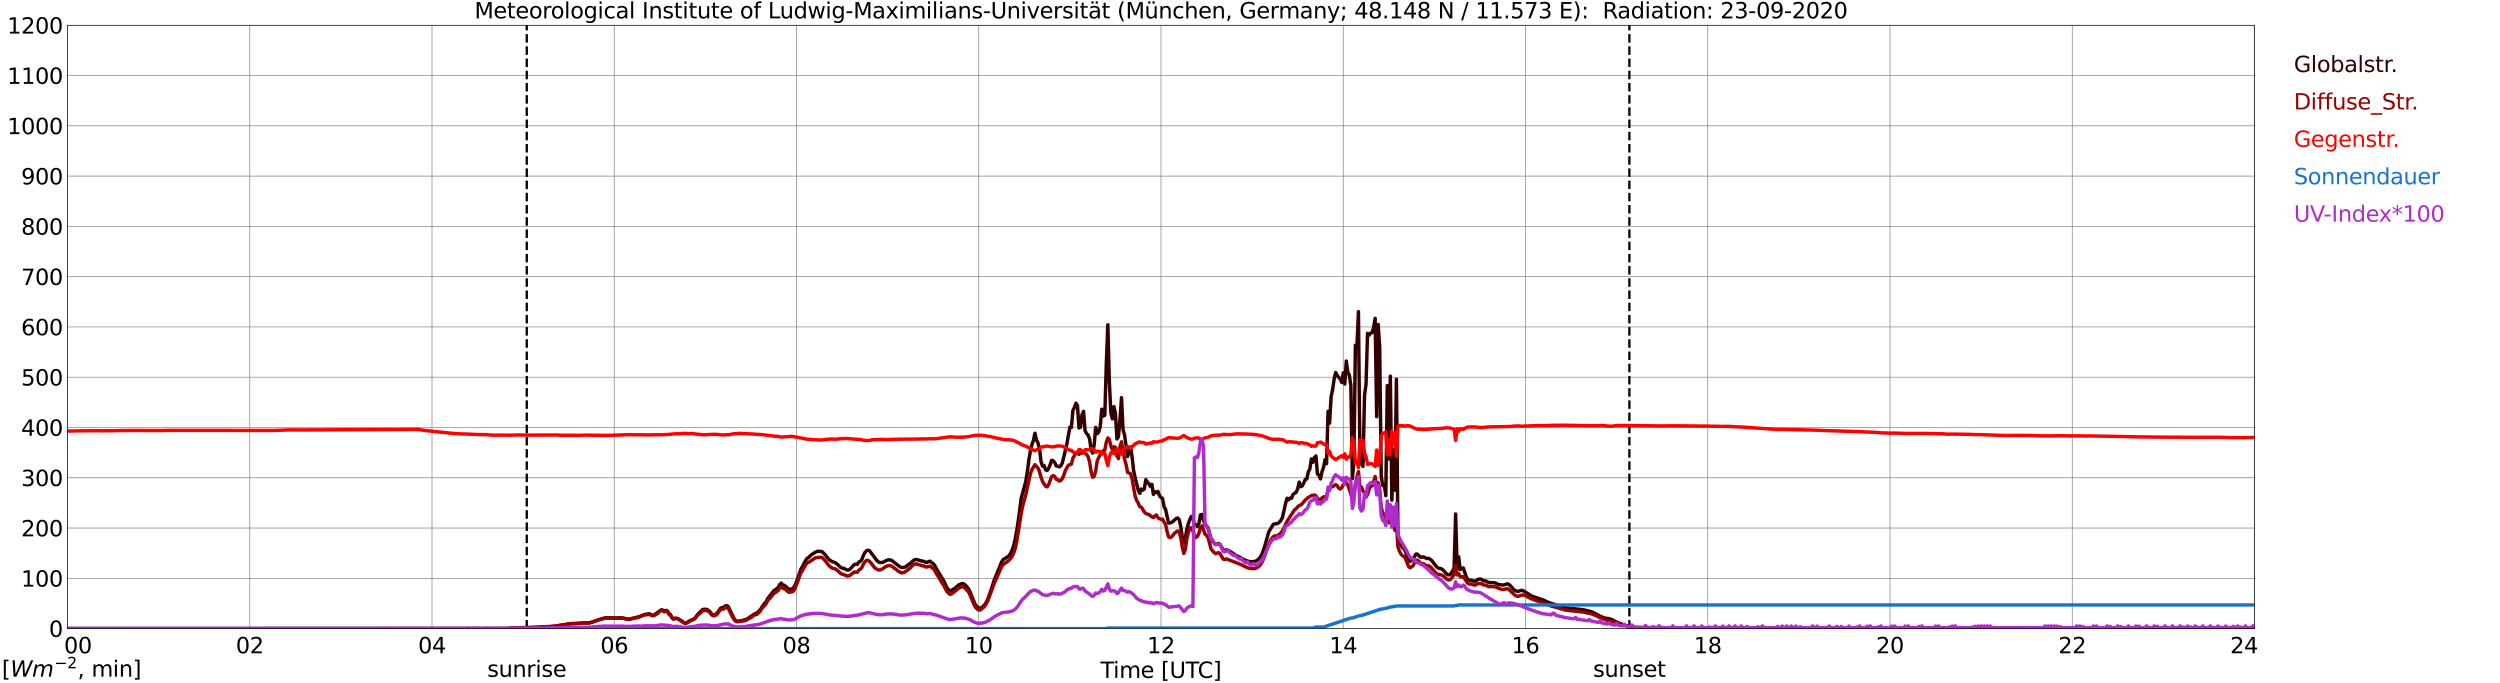 <?xml version="1.0" encoding="utf-8" standalone="no"?>
<!DOCTYPE svg PUBLIC "-//W3C//DTD SVG 1.1//EN"
  "http://www.w3.org/Graphics/SVG/1.1/DTD/svg11.dtd">
<svg xmlns:xlink="http://www.w3.org/1999/xlink" width="1085.4pt" height="296.64pt" viewBox="0 0 1085.4 296.64" xmlns="http://www.w3.org/2000/svg" version="1.1">
 <defs>
  <style type="text/css">*{stroke-linejoin: round; stroke-linecap: butt}</style>
 </defs>
 <g id="figure_1">
  <g id="patch_1">
   <path d="M 0 296.64 
L 1085.4 296.64 
L 1085.4 0 
L 0 0 
z
" style="fill: #ffffff"/>
  </g>
  <g id="axes_1">
   <g id="patch_2">
    <path d="M 29.306 272.909 
L 978.814 272.909 
L 978.814 10.976 
L 29.306 10.976 
z
" style="fill: #ffffff"/>
   </g>
   <g id="patch_3">
    <path d="M 978.814 272.909 
L 978.814 272.909 
L 978.814 10.976 
L 978.814 10.976 
z
" clip-path="url(#pcba7887d50)" style="fill: #d3d3d3; opacity: 0.25; stroke: #d3d3d3; stroke-linejoin: miter"/>
   </g>
   <g id="matplotlib.axis_1">
    <g id="xtick_1">
     <g id="line2d_1">
      <path d="M 29.306 272.909 
L 29.306 10.976 
" clip-path="url(#pcba7887d50)" style="fill: none; stroke: #808080; stroke-width: 0.3; stroke-linecap: square"/>
     </g>
     <g id="line2d_2"/>
     <g id="text_1">
      <!--    00 -->
      <g transform="translate(18.733 283.627) scale(0.095 -0.095)">
       <defs>
        <path id="DejaVuSans-20" transform="scale(0.016)"/>
        <path id="DejaVuSans-30" d="M 2034 4250 
Q 1547 4250 1301 3770 
Q 1056 3291 1056 2328 
Q 1056 1369 1301 889 
Q 1547 409 2034 409 
Q 2525 409 2770 889 
Q 3016 1369 3016 2328 
Q 3016 3291 2770 3770 
Q 2525 4250 2034 4250 
z
M 2034 4750 
Q 2819 4750 3233 4129 
Q 3647 3509 3647 2328 
Q 3647 1150 3233 529 
Q 2819 -91 2034 -91 
Q 1250 -91 836 529 
Q 422 1150 422 2328 
Q 422 3509 836 4129 
Q 1250 4750 2034 4750 
z
" transform="scale(0.016)"/>
       </defs>
       <use xlink:href="#DejaVuSans-20"/>
       <use xlink:href="#DejaVuSans-20" transform="translate(31.787 0)"/>
       <use xlink:href="#DejaVuSans-20" transform="translate(63.574 0)"/>
       <use xlink:href="#DejaVuSans-30" transform="translate(95.361 0)"/>
       <use xlink:href="#DejaVuSans-30" transform="translate(158.984 0)"/>
      </g>
     </g>
    </g>
    <g id="xtick_2">
     <g id="line2d_3">
      <path d="M 108.431 272.909 
L 108.431 10.976 
" clip-path="url(#pcba7887d50)" style="fill: none; stroke: #808080; stroke-width: 0.3; stroke-linecap: square"/>
     </g>
     <g id="line2d_4"/>
     <g id="text_2">
      <!-- 02 -->
      <g transform="translate(102.387 283.627) scale(0.095 -0.095)">
       <defs>
        <path id="DejaVuSans-32" d="M 1228 531 
L 3431 531 
L 3431 0 
L 469 0 
L 469 531 
Q 828 903 1448 1529 
Q 2069 2156 2228 2338 
Q 2531 2678 2651 2914 
Q 2772 3150 2772 3378 
Q 2772 3750 2511 3984 
Q 2250 4219 1831 4219 
Q 1534 4219 1204 4116 
Q 875 4013 500 3803 
L 500 4441 
Q 881 4594 1212 4672 
Q 1544 4750 1819 4750 
Q 2544 4750 2975 4387 
Q 3406 4025 3406 3419 
Q 3406 3131 3298 2873 
Q 3191 2616 2906 2266 
Q 2828 2175 2409 1742 
Q 1991 1309 1228 531 
z
" transform="scale(0.016)"/>
       </defs>
       <use xlink:href="#DejaVuSans-30"/>
       <use xlink:href="#DejaVuSans-32" transform="translate(63.623 0)"/>
      </g>
     </g>
    </g>
    <g id="xtick_3">
     <g id="line2d_5">
      <path d="M 187.557 272.909 
L 187.557 10.976 
" clip-path="url(#pcba7887d50)" style="fill: none; stroke: #808080; stroke-width: 0.3; stroke-linecap: square"/>
     </g>
     <g id="line2d_6"/>
     <g id="text_3">
      <!-- 04 -->
      <g transform="translate(181.513 283.627) scale(0.095 -0.095)">
       <defs>
        <path id="DejaVuSans-34" d="M 2419 4116 
L 825 1625 
L 2419 1625 
L 2419 4116 
z
M 2253 4666 
L 3047 4666 
L 3047 1625 
L 3713 1625 
L 3713 1100 
L 3047 1100 
L 3047 0 
L 2419 0 
L 2419 1100 
L 313 1100 
L 313 1709 
L 2253 4666 
z
" transform="scale(0.016)"/>
       </defs>
       <use xlink:href="#DejaVuSans-30"/>
       <use xlink:href="#DejaVuSans-34" transform="translate(63.623 0)"/>
      </g>
     </g>
    </g>
    <g id="xtick_4">
     <g id="line2d_7">
      <path d="M 266.683 272.909 
L 266.683 10.976 
" clip-path="url(#pcba7887d50)" style="fill: none; stroke: #808080; stroke-width: 0.3; stroke-linecap: square"/>
     </g>
     <g id="line2d_8"/>
     <g id="text_4">
      <!-- 06 -->
      <g transform="translate(260.638 283.627) scale(0.095 -0.095)">
       <defs>
        <path id="DejaVuSans-36" d="M 2113 2584 
Q 1688 2584 1439 2293 
Q 1191 2003 1191 1497 
Q 1191 994 1439 701 
Q 1688 409 2113 409 
Q 2538 409 2786 701 
Q 3034 994 3034 1497 
Q 3034 2003 2786 2293 
Q 2538 2584 2113 2584 
z
M 3366 4563 
L 3366 3988 
Q 3128 4100 2886 4159 
Q 2644 4219 2406 4219 
Q 1781 4219 1451 3797 
Q 1122 3375 1075 2522 
Q 1259 2794 1537 2939 
Q 1816 3084 2150 3084 
Q 2853 3084 3261 2657 
Q 3669 2231 3669 1497 
Q 3669 778 3244 343 
Q 2819 -91 2113 -91 
Q 1303 -91 875 529 
Q 447 1150 447 2328 
Q 447 3434 972 4092 
Q 1497 4750 2381 4750 
Q 2619 4750 2861 4703 
Q 3103 4656 3366 4563 
z
" transform="scale(0.016)"/>
       </defs>
       <use xlink:href="#DejaVuSans-30"/>
       <use xlink:href="#DejaVuSans-36" transform="translate(63.623 0)"/>
      </g>
     </g>
    </g>
    <g id="xtick_5">
     <g id="line2d_9">
      <path d="M 345.808 272.909 
L 345.808 10.976 
" clip-path="url(#pcba7887d50)" style="fill: none; stroke: #808080; stroke-width: 0.3; stroke-linecap: square"/>
     </g>
     <g id="line2d_10"/>
     <g id="text_5">
      <!-- 08 -->
      <g transform="translate(339.764 283.627) scale(0.095 -0.095)">
       <defs>
        <path id="DejaVuSans-38" d="M 2034 2216 
Q 1584 2216 1326 1975 
Q 1069 1734 1069 1313 
Q 1069 891 1326 650 
Q 1584 409 2034 409 
Q 2484 409 2743 651 
Q 3003 894 3003 1313 
Q 3003 1734 2745 1975 
Q 2488 2216 2034 2216 
z
M 1403 2484 
Q 997 2584 770 2862 
Q 544 3141 544 3541 
Q 544 4100 942 4425 
Q 1341 4750 2034 4750 
Q 2731 4750 3128 4425 
Q 3525 4100 3525 3541 
Q 3525 3141 3298 2862 
Q 3072 2584 2669 2484 
Q 3125 2378 3379 2068 
Q 3634 1759 3634 1313 
Q 3634 634 3220 271 
Q 2806 -91 2034 -91 
Q 1263 -91 848 271 
Q 434 634 434 1313 
Q 434 1759 690 2068 
Q 947 2378 1403 2484 
z
M 1172 3481 
Q 1172 3119 1398 2916 
Q 1625 2713 2034 2713 
Q 2441 2713 2670 2916 
Q 2900 3119 2900 3481 
Q 2900 3844 2670 4047 
Q 2441 4250 2034 4250 
Q 1625 4250 1398 4047 
Q 1172 3844 1172 3481 
z
" transform="scale(0.016)"/>
       </defs>
       <use xlink:href="#DejaVuSans-30"/>
       <use xlink:href="#DejaVuSans-38" transform="translate(63.623 0)"/>
      </g>
     </g>
    </g>
    <g id="xtick_6">
     <g id="line2d_11">
      <path d="M 424.934 272.909 
L 424.934 10.976 
" clip-path="url(#pcba7887d50)" style="fill: none; stroke: #808080; stroke-width: 0.3; stroke-linecap: square"/>
     </g>
     <g id="line2d_12"/>
     <g id="text_6">
      <!-- 10 -->
      <g transform="translate(418.89 283.627) scale(0.095 -0.095)">
       <defs>
        <path id="DejaVuSans-31" d="M 794 531 
L 1825 531 
L 1825 4091 
L 703 3866 
L 703 4441 
L 1819 4666 
L 2450 4666 
L 2450 531 
L 3481 531 
L 3481 0 
L 794 0 
L 794 531 
z
" transform="scale(0.016)"/>
       </defs>
       <use xlink:href="#DejaVuSans-31"/>
       <use xlink:href="#DejaVuSans-30" transform="translate(63.623 0)"/>
      </g>
     </g>
    </g>
    <g id="xtick_7">
     <g id="line2d_13">
      <path d="M 504.06 272.909 
L 504.06 10.976 
" clip-path="url(#pcba7887d50)" style="fill: none; stroke: #808080; stroke-width: 0.3; stroke-linecap: square"/>
     </g>
     <g id="line2d_14"/>
     <g id="text_7">
      <!-- 12 -->
      <g transform="translate(498.015 283.627) scale(0.095 -0.095)">
       <use xlink:href="#DejaVuSans-31"/>
       <use xlink:href="#DejaVuSans-32" transform="translate(63.623 0)"/>
      </g>
     </g>
    </g>
    <g id="xtick_8">
     <g id="line2d_15">
      <path d="M 583.185 272.909 
L 583.185 10.976 
" clip-path="url(#pcba7887d50)" style="fill: none; stroke: #808080; stroke-width: 0.3; stroke-linecap: square"/>
     </g>
     <g id="line2d_16"/>
     <g id="text_8">
      <!-- 14 -->
      <g transform="translate(577.141 283.627) scale(0.095 -0.095)">
       <use xlink:href="#DejaVuSans-31"/>
       <use xlink:href="#DejaVuSans-34" transform="translate(63.623 0)"/>
      </g>
     </g>
    </g>
    <g id="xtick_9">
     <g id="line2d_17">
      <path d="M 662.311 272.909 
L 662.311 10.976 
" clip-path="url(#pcba7887d50)" style="fill: none; stroke: #808080; stroke-width: 0.3; stroke-linecap: square"/>
     </g>
     <g id="line2d_18"/>
     <g id="text_9">
      <!-- 16 -->
      <g transform="translate(656.267 283.627) scale(0.095 -0.095)">
       <use xlink:href="#DejaVuSans-31"/>
       <use xlink:href="#DejaVuSans-36" transform="translate(63.623 0)"/>
      </g>
     </g>
    </g>
    <g id="xtick_10">
     <g id="line2d_19">
      <path d="M 741.437 272.909 
L 741.437 10.976 
" clip-path="url(#pcba7887d50)" style="fill: none; stroke: #808080; stroke-width: 0.3; stroke-linecap: square"/>
     </g>
     <g id="line2d_20"/>
     <g id="text_10">
      <!-- 18 -->
      <g transform="translate(735.392 283.627) scale(0.095 -0.095)">
       <use xlink:href="#DejaVuSans-31"/>
       <use xlink:href="#DejaVuSans-38" transform="translate(63.623 0)"/>
      </g>
     </g>
    </g>
    <g id="xtick_11">
     <g id="line2d_21">
      <path d="M 820.562 272.909 
L 820.562 10.976 
" clip-path="url(#pcba7887d50)" style="fill: none; stroke: #808080; stroke-width: 0.3; stroke-linecap: square"/>
     </g>
     <g id="line2d_22"/>
     <g id="text_11">
      <!-- 20 -->
      <g transform="translate(814.518 283.627) scale(0.095 -0.095)">
       <use xlink:href="#DejaVuSans-32"/>
       <use xlink:href="#DejaVuSans-30" transform="translate(63.623 0)"/>
      </g>
     </g>
    </g>
    <g id="xtick_12">
     <g id="line2d_23">
      <path d="M 899.688 272.909 
L 899.688 10.976 
" clip-path="url(#pcba7887d50)" style="fill: none; stroke: #808080; stroke-width: 0.3; stroke-linecap: square"/>
     </g>
     <g id="line2d_24"/>
     <g id="text_12">
      <!-- 22 -->
      <g transform="translate(893.644 283.627) scale(0.095 -0.095)">
       <use xlink:href="#DejaVuSans-32"/>
       <use xlink:href="#DejaVuSans-32" transform="translate(63.623 0)"/>
      </g>
     </g>
    </g>
    <g id="xtick_13">
     <g id="line2d_25">
      <path d="M 978.814 272.909 
L 978.814 10.976 
" clip-path="url(#pcba7887d50)" style="fill: none; stroke: #808080; stroke-width: 0.3; stroke-linecap: square"/>
     </g>
     <g id="line2d_26"/>
     <g id="text_13">
      <!-- 24    -->
      <g transform="translate(968.241 283.627) scale(0.095 -0.095)">
       <use xlink:href="#DejaVuSans-32"/>
       <use xlink:href="#DejaVuSans-34" transform="translate(63.623 0)"/>
       <use xlink:href="#DejaVuSans-20" transform="translate(127.246 0)"/>
       <use xlink:href="#DejaVuSans-20" transform="translate(159.033 0)"/>
       <use xlink:href="#DejaVuSans-20" transform="translate(190.82 0)"/>
      </g>
     </g>
    </g>
    <g id="text_14">
     <!-- Time [UTC] -->
     <g transform="translate(477.806 294.322) scale(0.095 -0.095)">
      <defs>
       <path id="DejaVuSans-54" d="M -19 4666 
L 3928 4666 
L 3928 4134 
L 2272 4134 
L 2272 0 
L 1638 0 
L 1638 4134 
L -19 4134 
L -19 4666 
z
" transform="scale(0.016)"/>
       <path id="DejaVuSans-69" d="M 603 3500 
L 1178 3500 
L 1178 0 
L 603 0 
L 603 3500 
z
M 603 4863 
L 1178 4863 
L 1178 4134 
L 603 4134 
L 603 4863 
z
" transform="scale(0.016)"/>
       <path id="DejaVuSans-6d" d="M 3328 2828 
Q 3544 3216 3844 3400 
Q 4144 3584 4550 3584 
Q 5097 3584 5394 3201 
Q 5691 2819 5691 2113 
L 5691 0 
L 5113 0 
L 5113 2094 
Q 5113 2597 4934 2840 
Q 4756 3084 4391 3084 
Q 3944 3084 3684 2787 
Q 3425 2491 3425 1978 
L 3425 0 
L 2847 0 
L 2847 2094 
Q 2847 2600 2669 2842 
Q 2491 3084 2119 3084 
Q 1678 3084 1418 2786 
Q 1159 2488 1159 1978 
L 1159 0 
L 581 0 
L 581 3500 
L 1159 3500 
L 1159 2956 
Q 1356 3278 1631 3431 
Q 1906 3584 2284 3584 
Q 2666 3584 2933 3390 
Q 3200 3197 3328 2828 
z
" transform="scale(0.016)"/>
       <path id="DejaVuSans-65" d="M 3597 1894 
L 3597 1613 
L 953 1613 
Q 991 1019 1311 708 
Q 1631 397 2203 397 
Q 2534 397 2845 478 
Q 3156 559 3463 722 
L 3463 178 
Q 3153 47 2828 -22 
Q 2503 -91 2169 -91 
Q 1331 -91 842 396 
Q 353 884 353 1716 
Q 353 2575 817 3079 
Q 1281 3584 2069 3584 
Q 2775 3584 3186 3129 
Q 3597 2675 3597 1894 
z
M 3022 2063 
Q 3016 2534 2758 2815 
Q 2500 3097 2075 3097 
Q 1594 3097 1305 2825 
Q 1016 2553 972 2059 
L 3022 2063 
z
" transform="scale(0.016)"/>
       <path id="DejaVuSans-5b" d="M 550 4863 
L 1875 4863 
L 1875 4416 
L 1125 4416 
L 1125 -397 
L 1875 -397 
L 1875 -844 
L 550 -844 
L 550 4863 
z
" transform="scale(0.016)"/>
       <path id="DejaVuSans-55" d="M 556 4666 
L 1191 4666 
L 1191 1831 
Q 1191 1081 1462 751 
Q 1734 422 2344 422 
Q 2950 422 3222 751 
Q 3494 1081 3494 1831 
L 3494 4666 
L 4128 4666 
L 4128 1753 
Q 4128 841 3676 375 
Q 3225 -91 2344 -91 
Q 1459 -91 1007 375 
Q 556 841 556 1753 
L 556 4666 
z
" transform="scale(0.016)"/>
       <path id="DejaVuSans-43" d="M 4122 4306 
L 4122 3641 
Q 3803 3938 3442 4084 
Q 3081 4231 2675 4231 
Q 1875 4231 1450 3742 
Q 1025 3253 1025 2328 
Q 1025 1406 1450 917 
Q 1875 428 2675 428 
Q 3081 428 3442 575 
Q 3803 722 4122 1019 
L 4122 359 
Q 3791 134 3420 21 
Q 3050 -91 2638 -91 
Q 1578 -91 968 557 
Q 359 1206 359 2328 
Q 359 3453 968 4101 
Q 1578 4750 2638 4750 
Q 3056 4750 3426 4639 
Q 3797 4528 4122 4306 
z
" transform="scale(0.016)"/>
       <path id="DejaVuSans-5d" d="M 1947 4863 
L 1947 -844 
L 622 -844 
L 622 -397 
L 1369 -397 
L 1369 4416 
L 622 4416 
L 622 4863 
L 1947 4863 
z
" transform="scale(0.016)"/>
      </defs>
      <use xlink:href="#DejaVuSans-54"/>
      <use xlink:href="#DejaVuSans-69" transform="translate(57.959 0)"/>
      <use xlink:href="#DejaVuSans-6d" transform="translate(85.742 0)"/>
      <use xlink:href="#DejaVuSans-65" transform="translate(183.154 0)"/>
      <use xlink:href="#DejaVuSans-20" transform="translate(244.678 0)"/>
      <use xlink:href="#DejaVuSans-5b" transform="translate(276.465 0)"/>
      <use xlink:href="#DejaVuSans-55" transform="translate(315.479 0)"/>
      <use xlink:href="#DejaVuSans-54" transform="translate(388.672 0)"/>
      <use xlink:href="#DejaVuSans-43" transform="translate(443.881 0)"/>
      <use xlink:href="#DejaVuSans-5d" transform="translate(513.705 0)"/>
     </g>
    </g>
   </g>
   <g id="matplotlib.axis_2">
    <g id="ytick_1">
     <g id="line2d_27">
      <path d="M 29.306 272.909 
L 978.814 272.909 
" clip-path="url(#pcba7887d50)" style="fill: none; stroke: #808080; stroke-width: 0.3; stroke-linecap: square"/>
     </g>
     <g id="line2d_28"/>
     <g id="text_15">
      <!-- 0 -->
      <g transform="translate(21.261 276.518) scale(0.095 -0.095)">
       <use xlink:href="#DejaVuSans-30"/>
      </g>
     </g>
    </g>
    <g id="ytick_2">
     <g id="line2d_29">
      <path d="M 29.306 251.081 
L 978.814 251.081 
" clip-path="url(#pcba7887d50)" style="fill: none; stroke: #808080; stroke-width: 0.3; stroke-linecap: square"/>
     </g>
     <g id="line2d_30"/>
     <g id="text_16">
      <!-- 100 -->
      <g transform="translate(9.173 254.69) scale(0.095 -0.095)">
       <use xlink:href="#DejaVuSans-31"/>
       <use xlink:href="#DejaVuSans-30" transform="translate(63.623 0)"/>
       <use xlink:href="#DejaVuSans-30" transform="translate(127.246 0)"/>
      </g>
     </g>
    </g>
    <g id="ytick_3">
     <g id="line2d_31">
      <path d="M 29.306 229.253 
L 978.814 229.253 
" clip-path="url(#pcba7887d50)" style="fill: none; stroke: #808080; stroke-width: 0.3; stroke-linecap: square"/>
     </g>
     <g id="line2d_32"/>
     <g id="text_17">
      <!-- 200 -->
      <g transform="translate(9.173 232.863) scale(0.095 -0.095)">
       <use xlink:href="#DejaVuSans-32"/>
       <use xlink:href="#DejaVuSans-30" transform="translate(63.623 0)"/>
       <use xlink:href="#DejaVuSans-30" transform="translate(127.246 0)"/>
      </g>
     </g>
    </g>
    <g id="ytick_4">
     <g id="line2d_33">
      <path d="M 29.306 207.426 
L 978.814 207.426 
" clip-path="url(#pcba7887d50)" style="fill: none; stroke: #808080; stroke-width: 0.3; stroke-linecap: square"/>
     </g>
     <g id="line2d_34"/>
     <g id="text_18">
      <!-- 300 -->
      <g transform="translate(9.173 211.035) scale(0.095 -0.095)">
       <defs>
        <path id="DejaVuSans-33" d="M 2597 2516 
Q 3050 2419 3304 2112 
Q 3559 1806 3559 1356 
Q 3559 666 3084 287 
Q 2609 -91 1734 -91 
Q 1441 -91 1130 -33 
Q 819 25 488 141 
L 488 750 
Q 750 597 1062 519 
Q 1375 441 1716 441 
Q 2309 441 2620 675 
Q 2931 909 2931 1356 
Q 2931 1769 2642 2001 
Q 2353 2234 1838 2234 
L 1294 2234 
L 1294 2753 
L 1863 2753 
Q 2328 2753 2575 2939 
Q 2822 3125 2822 3475 
Q 2822 3834 2567 4026 
Q 2313 4219 1838 4219 
Q 1578 4219 1281 4162 
Q 984 4106 628 3988 
L 628 4550 
Q 988 4650 1302 4700 
Q 1616 4750 1894 4750 
Q 2613 4750 3031 4423 
Q 3450 4097 3450 3541 
Q 3450 3153 3228 2886 
Q 3006 2619 2597 2516 
z
" transform="scale(0.016)"/>
       </defs>
       <use xlink:href="#DejaVuSans-33"/>
       <use xlink:href="#DejaVuSans-30" transform="translate(63.623 0)"/>
       <use xlink:href="#DejaVuSans-30" transform="translate(127.246 0)"/>
      </g>
     </g>
    </g>
    <g id="ytick_5">
     <g id="line2d_35">
      <path d="M 29.306 185.598 
L 978.814 185.598 
" clip-path="url(#pcba7887d50)" style="fill: none; stroke: #808080; stroke-width: 0.3; stroke-linecap: square"/>
     </g>
     <g id="line2d_36"/>
     <g id="text_19">
      <!-- 400 -->
      <g transform="translate(9.173 189.207) scale(0.095 -0.095)">
       <use xlink:href="#DejaVuSans-34"/>
       <use xlink:href="#DejaVuSans-30" transform="translate(63.623 0)"/>
       <use xlink:href="#DejaVuSans-30" transform="translate(127.246 0)"/>
      </g>
     </g>
    </g>
    <g id="ytick_6">
     <g id="line2d_37">
      <path d="M 29.306 163.77 
L 978.814 163.77 
" clip-path="url(#pcba7887d50)" style="fill: none; stroke: #808080; stroke-width: 0.3; stroke-linecap: square"/>
     </g>
     <g id="line2d_38"/>
     <g id="text_20">
      <!-- 500 -->
      <g transform="translate(9.173 167.379) scale(0.095 -0.095)">
       <defs>
        <path id="DejaVuSans-35" d="M 691 4666 
L 3169 4666 
L 3169 4134 
L 1269 4134 
L 1269 2991 
Q 1406 3038 1543 3061 
Q 1681 3084 1819 3084 
Q 2600 3084 3056 2656 
Q 3513 2228 3513 1497 
Q 3513 744 3044 326 
Q 2575 -91 1722 -91 
Q 1428 -91 1123 -41 
Q 819 9 494 109 
L 494 744 
Q 775 591 1075 516 
Q 1375 441 1709 441 
Q 2250 441 2565 725 
Q 2881 1009 2881 1497 
Q 2881 1984 2565 2268 
Q 2250 2553 1709 2553 
Q 1456 2553 1204 2497 
Q 953 2441 691 2322 
L 691 4666 
z
" transform="scale(0.016)"/>
       </defs>
       <use xlink:href="#DejaVuSans-35"/>
       <use xlink:href="#DejaVuSans-30" transform="translate(63.623 0)"/>
       <use xlink:href="#DejaVuSans-30" transform="translate(127.246 0)"/>
      </g>
     </g>
    </g>
    <g id="ytick_7">
     <g id="line2d_39">
      <path d="M 29.306 141.942 
L 978.814 141.942 
" clip-path="url(#pcba7887d50)" style="fill: none; stroke: #808080; stroke-width: 0.3; stroke-linecap: square"/>
     </g>
     <g id="line2d_40"/>
     <g id="text_21">
      <!-- 600 -->
      <g transform="translate(9.173 145.551) scale(0.095 -0.095)">
       <use xlink:href="#DejaVuSans-36"/>
       <use xlink:href="#DejaVuSans-30" transform="translate(63.623 0)"/>
       <use xlink:href="#DejaVuSans-30" transform="translate(127.246 0)"/>
      </g>
     </g>
    </g>
    <g id="ytick_8">
     <g id="line2d_41">
      <path d="M 29.306 120.114 
L 978.814 120.114 
" clip-path="url(#pcba7887d50)" style="fill: none; stroke: #808080; stroke-width: 0.3; stroke-linecap: square"/>
     </g>
     <g id="line2d_42"/>
     <g id="text_22">
      <!-- 700 -->
      <g transform="translate(9.173 123.724) scale(0.095 -0.095)">
       <defs>
        <path id="DejaVuSans-37" d="M 525 4666 
L 3525 4666 
L 3525 4397 
L 1831 0 
L 1172 0 
L 2766 4134 
L 525 4134 
L 525 4666 
z
" transform="scale(0.016)"/>
       </defs>
       <use xlink:href="#DejaVuSans-37"/>
       <use xlink:href="#DejaVuSans-30" transform="translate(63.623 0)"/>
       <use xlink:href="#DejaVuSans-30" transform="translate(127.246 0)"/>
      </g>
     </g>
    </g>
    <g id="ytick_9">
     <g id="line2d_43">
      <path d="M 29.306 98.287 
L 978.814 98.287 
" clip-path="url(#pcba7887d50)" style="fill: none; stroke: #808080; stroke-width: 0.3; stroke-linecap: square"/>
     </g>
     <g id="line2d_44"/>
     <g id="text_23">
      <!-- 800 -->
      <g transform="translate(9.173 101.896) scale(0.095 -0.095)">
       <use xlink:href="#DejaVuSans-38"/>
       <use xlink:href="#DejaVuSans-30" transform="translate(63.623 0)"/>
       <use xlink:href="#DejaVuSans-30" transform="translate(127.246 0)"/>
      </g>
     </g>
    </g>
    <g id="ytick_10">
     <g id="line2d_45">
      <path d="M 29.306 76.459 
L 978.814 76.459 
" clip-path="url(#pcba7887d50)" style="fill: none; stroke: #808080; stroke-width: 0.3; stroke-linecap: square"/>
     </g>
     <g id="line2d_46"/>
     <g id="text_24">
      <!-- 900 -->
      <g transform="translate(9.173 80.068) scale(0.095 -0.095)">
       <defs>
        <path id="DejaVuSans-39" d="M 703 97 
L 703 672 
Q 941 559 1184 500 
Q 1428 441 1663 441 
Q 2288 441 2617 861 
Q 2947 1281 2994 2138 
Q 2813 1869 2534 1725 
Q 2256 1581 1919 1581 
Q 1219 1581 811 2004 
Q 403 2428 403 3163 
Q 403 3881 828 4315 
Q 1253 4750 1959 4750 
Q 2769 4750 3195 4129 
Q 3622 3509 3622 2328 
Q 3622 1225 3098 567 
Q 2575 -91 1691 -91 
Q 1453 -91 1209 -44 
Q 966 3 703 97 
z
M 1959 2075 
Q 2384 2075 2632 2365 
Q 2881 2656 2881 3163 
Q 2881 3666 2632 3958 
Q 2384 4250 1959 4250 
Q 1534 4250 1286 3958 
Q 1038 3666 1038 3163 
Q 1038 2656 1286 2365 
Q 1534 2075 1959 2075 
z
" transform="scale(0.016)"/>
       </defs>
       <use xlink:href="#DejaVuSans-39"/>
       <use xlink:href="#DejaVuSans-30" transform="translate(63.623 0)"/>
       <use xlink:href="#DejaVuSans-30" transform="translate(127.246 0)"/>
      </g>
     </g>
    </g>
    <g id="ytick_11">
     <g id="line2d_47">
      <path d="M 29.306 54.631 
L 978.814 54.631 
" clip-path="url(#pcba7887d50)" style="fill: none; stroke: #808080; stroke-width: 0.3; stroke-linecap: square"/>
     </g>
     <g id="line2d_48"/>
     <g id="text_25">
      <!-- 1000 -->
      <g transform="translate(3.128 58.24) scale(0.095 -0.095)">
       <use xlink:href="#DejaVuSans-31"/>
       <use xlink:href="#DejaVuSans-30" transform="translate(63.623 0)"/>
       <use xlink:href="#DejaVuSans-30" transform="translate(127.246 0)"/>
       <use xlink:href="#DejaVuSans-30" transform="translate(190.869 0)"/>
      </g>
     </g>
    </g>
    <g id="ytick_12">
     <g id="line2d_49">
      <path d="M 29.306 32.803 
L 978.814 32.803 
" clip-path="url(#pcba7887d50)" style="fill: none; stroke: #808080; stroke-width: 0.3; stroke-linecap: square"/>
     </g>
     <g id="line2d_50"/>
     <g id="text_26">
      <!-- 1100 -->
      <g transform="translate(3.128 36.413) scale(0.095 -0.095)">
       <use xlink:href="#DejaVuSans-31"/>
       <use xlink:href="#DejaVuSans-31" transform="translate(63.623 0)"/>
       <use xlink:href="#DejaVuSans-30" transform="translate(127.246 0)"/>
       <use xlink:href="#DejaVuSans-30" transform="translate(190.869 0)"/>
      </g>
     </g>
    </g>
    <g id="ytick_13">
     <g id="line2d_51">
      <path d="M 29.306 10.976 
L 978.814 10.976 
" clip-path="url(#pcba7887d50)" style="fill: none; stroke: #808080; stroke-width: 0.3; stroke-linecap: square"/>
     </g>
     <g id="line2d_52"/>
     <g id="text_27">
      <!-- 1200 -->
      <g transform="translate(3.128 14.585) scale(0.095 -0.095)">
       <use xlink:href="#DejaVuSans-31"/>
       <use xlink:href="#DejaVuSans-32" transform="translate(63.623 0)"/>
       <use xlink:href="#DejaVuSans-30" transform="translate(127.246 0)"/>
       <use xlink:href="#DejaVuSans-30" transform="translate(190.869 0)"/>
      </g>
     </g>
    </g>
   </g>
   <g id="line2d_53">
    <path d="M 228.702 272.909 
L 228.702 10.976 
" clip-path="url(#pcba7887d50)" style="fill: none; stroke-dasharray: 3.7,1.6; stroke-dashoffset: 0; stroke: #000000"/>
   </g>
   <g id="line2d_54">
    <path d="M 707.413 272.909 
L 707.413 10.976 
" clip-path="url(#pcba7887d50)" style="fill: none; stroke-dasharray: 3.7,1.6; stroke-dashoffset: 0; stroke: #000000"/>
   </g>
   <g id="line2d_55">
    <path d="M 29.306 272.909 
L 221.186 272.909 
L 221.845 272.723 
L 225.142 272.638 
L 227.779 272.588 
L 229.098 272.57 
L 235.033 272.317 
L 240.308 271.979 
L 242.945 271.575 
L 244.923 271.272 
L 248.22 270.73 
L 250.198 270.73 
L 254.155 270.41 
L 255.473 270.477 
L 257.451 270.004 
L 260.089 269.026 
L 262.726 268.231 
L 268.002 268.283 
L 269.98 268.216 
L 272.617 268.79 
L 273.277 268.772 
L 277.892 267.624 
L 279.87 266.797 
L 281.189 266.577 
L 281.849 266.459 
L 283.167 267.085 
L 283.827 267.1 
L 287.124 264.754 
L 287.783 264.872 
L 288.442 265.413 
L 289.102 265.007 
L 289.761 265.245 
L 290.42 266.291 
L 291.08 266.83 
L 291.739 268.08 
L 292.399 268.738 
L 293.058 268.452 
L 293.717 268.484 
L 294.377 268.637 
L 296.355 269.87 
L 297.014 270.392 
L 297.674 270.713 
L 299.652 269.397 
L 300.311 269.244 
L 301.63 268.502 
L 302.949 266.697 
L 304.267 265.413 
L 304.927 264.754 
L 305.586 264.518 
L 306.905 264.551 
L 308.224 265.548 
L 308.883 266.494 
L 309.543 266.95 
L 310.202 266.932 
L 310.861 266.611 
L 311.521 265.937 
L 312.839 264.062 
L 313.499 263.791 
L 314.158 263.673 
L 314.818 263.117 
L 315.477 262.914 
L 316.136 263.285 
L 318.774 268.705 
L 319.433 269.464 
L 320.093 269.735 
L 320.752 269.685 
L 322.73 269.279 
L 324.049 268.908 
L 328.005 266.323 
L 328.665 266.123 
L 329.983 264.839 
L 331.302 262.813 
L 331.961 261.969 
L 332.621 261.31 
L 333.28 259.875 
L 335.258 257.411 
L 335.918 256.431 
L 336.577 256.11 
L 337.896 255.047 
L 338.555 253.748 
L 339.215 253.139 
L 339.874 254.085 
L 340.533 254.102 
L 342.512 255.857 
L 343.83 255.706 
L 344.49 255.25 
L 345.149 254.102 
L 345.808 252.583 
L 347.787 246.945 
L 348.446 245.914 
L 349.765 243.315 
L 350.424 242.387 
L 351.083 242.016 
L 352.402 240.75 
L 354.38 239.549 
L 355.04 239.364 
L 356.359 239.381 
L 357.018 239.584 
L 358.337 240.968 
L 359.655 242.673 
L 360.315 243.247 
L 360.974 243.653 
L 362.952 244.48 
L 364.271 245.644 
L 364.93 246.32 
L 365.59 246.624 
L 366.249 246.724 
L 366.909 247.012 
L 367.568 247.434 
L 368.227 247.519 
L 368.887 247.266 
L 370.865 245.105 
L 371.524 244.952 
L 372.184 245.054 
L 372.843 244.007 
L 373.502 243.736 
L 374.162 242.961 
L 374.821 241.171 
L 375.481 239.938 
L 376.14 239.146 
L 376.799 238.857 
L 377.459 239.028 
L 380.756 243.417 
L 381.415 243.989 
L 382.074 244.26 
L 383.393 244.125 
L 384.712 243.4 
L 385.371 243.147 
L 386.031 243.029 
L 386.69 243.164 
L 387.349 243.45 
L 388.668 244.513 
L 390.646 246.017 
L 391.306 246.353 
L 391.965 246.403 
L 392.624 246.32 
L 393.284 246.017 
L 394.603 244.969 
L 395.262 244.648 
L 395.921 243.889 
L 396.581 243.35 
L 397.24 242.994 
L 397.899 242.926 
L 400.537 243.636 
L 401.196 243.736 
L 401.856 244.109 
L 402.515 244.142 
L 403.175 243.804 
L 403.834 243.653 
L 404.493 244.31 
L 405.153 244.683 
L 405.812 245.561 
L 407.131 247.923 
L 409.768 252.229 
L 411.087 255.132 
L 411.746 255.892 
L 412.406 256.466 
L 413.065 256.431 
L 413.725 255.925 
L 414.384 255.571 
L 416.362 253.866 
L 417.681 253.377 
L 418.34 253.478 
L 419 253.899 
L 420.318 255.403 
L 420.978 256.584 
L 422.297 259.843 
L 422.956 261.462 
L 423.615 262.728 
L 424.275 263.488 
L 424.934 263.977 
L 425.593 264.079 
L 426.253 263.708 
L 426.912 263.15 
L 427.572 262.442 
L 428.231 261.43 
L 428.89 260.044 
L 430.209 256.331 
L 431.528 252.229 
L 432.847 248.938 
L 434.165 245.711 
L 434.825 244.042 
L 435.484 242.994 
L 437.462 241.778 
L 438.122 241.189 
L 438.781 240.176 
L 439.44 238.79 
L 440.1 236.917 
L 440.759 234.014 
L 441.419 230.384 
L 442.078 226.13 
L 443.397 216.202 
L 444.716 211.409 
L 445.375 208.809 
L 446.034 204.859 
L 446.694 199.659 
L 447.353 195.879 
L 448.012 192.991 
L 448.672 191.218 
L 449.331 188.095 
L 449.991 191.083 
L 450.65 192.266 
L 451.309 194.881 
L 451.969 200.419 
L 452.628 202.377 
L 453.287 202.091 
L 453.947 203.981 
L 454.606 204.267 
L 455.266 203.322 
L 455.925 201.803 
L 456.584 199.845 
L 457.244 200.03 
L 457.903 200.775 
L 458.563 202.309 
L 459.222 202.377 
L 459.881 202.715 
L 460.541 202.276 
L 461.2 201.061 
L 463.178 192.823 
L 464.497 185.445 
L 465.156 185.58 
L 465.816 178.187 
L 466.475 176.919 
L 467.134 175.064 
L 467.794 176.009 
L 468.453 185.801 
L 469.113 185.53 
L 469.772 180.043 
L 470.431 178.609 
L 471.091 187.032 
L 471.75 188.197 
L 472.409 188.907 
L 473.069 190.594 
L 473.728 195.388 
L 474.388 196.739 
L 475.047 193.093 
L 475.706 185.548 
L 476.366 188.28 
L 477.025 187.506 
L 477.685 185.227 
L 478.344 177.681 
L 479.003 180.667 
L 479.663 180.296 
L 480.322 157.776 
L 480.981 141.012 
L 481.641 165.879 
L 482.3 179.3 
L 482.96 181.883 
L 483.619 176.548 
L 484.278 179.571 
L 484.938 190.577 
L 485.597 189.564 
L 486.256 182.035 
L 486.916 172.632 
L 487.575 186.611 
L 488.235 188.872 
L 489.553 198.208 
L 490.213 195.894 
L 490.872 194.071 
L 491.532 198.561 
L 492.191 204.455 
L 492.85 207.543 
L 494.169 212.776 
L 494.828 214.194 
L 495.488 212.304 
L 496.147 212.81 
L 496.807 212.287 
L 497.466 208.235 
L 498.125 209.281 
L 498.785 209.975 
L 499.444 211.189 
L 500.103 210.261 
L 500.763 214.668 
L 501.422 213.467 
L 502.082 213.873 
L 502.741 213.35 
L 503.4 215.207 
L 504.06 216.002 
L 504.719 216.373 
L 505.379 219.985 
L 506.038 221.133 
L 507.357 227.057 
L 508.016 227.057 
L 508.675 226.789 
L 509.335 226.333 
L 510.654 225.067 
L 511.313 224.914 
L 511.972 225.606 
L 512.632 228.662 
L 513.291 233.136 
L 513.95 235.819 
L 514.61 233.676 
L 515.269 229.81 
L 515.929 227.363 
L 516.588 225.523 
L 517.247 224.189 
L 517.907 224.846 
L 518.566 227.97 
L 519.226 227.767 
L 519.885 228.612 
L 520.544 227.193 
L 521.204 223.513 
L 521.863 223.345 
L 522.522 225.894 
L 523.182 227.767 
L 523.841 228.358 
L 524.501 229.151 
L 525.819 234.132 
L 526.479 235.11 
L 527.138 235.887 
L 527.797 236.325 
L 529.116 235.989 
L 529.776 236.546 
L 531.094 238.842 
L 531.754 239.028 
L 532.413 238.689 
L 533.732 239.178 
L 536.369 240.935 
L 540.985 243.4 
L 542.304 243.788 
L 543.623 243.889 
L 544.941 243.703 
L 545.601 243.382 
L 546.26 242.859 
L 546.919 242.134 
L 547.579 241.189 
L 548.238 239.702 
L 548.898 237.812 
L 550.876 230.873 
L 552.854 227.616 
L 553.513 227.428 
L 554.173 227.396 
L 554.832 227.193 
L 555.491 226.686 
L 556.151 225.877 
L 556.81 224.628 
L 558.129 218.584 
L 558.788 216.323 
L 559.448 217.014 
L 560.107 216.22 
L 560.766 216.305 
L 561.426 214.583 
L 562.745 213.756 
L 563.404 212.254 
L 564.063 209.316 
L 564.723 211.291 
L 565.382 211.003 
L 566.042 209.722 
L 566.701 208.168 
L 567.36 207.965 
L 568.02 204.859 
L 568.679 203.643 
L 569.338 199.253 
L 569.998 200.707 
L 570.657 198.664 
L 571.317 197.954 
L 571.976 205.771 
L 572.635 206.277 
L 573.295 207.932 
L 573.954 204.808 
L 574.613 202.951 
L 575.273 199.574 
L 575.932 201.314 
L 576.592 178.574 
L 577.251 183.707 
L 577.91 172.261 
L 578.57 169.137 
L 579.229 164.58 
L 579.889 161.709 
L 580.548 162.96 
L 581.207 163.82 
L 581.867 164.495 
L 582.526 166.049 
L 583.185 161.862 
L 583.845 166.741 
L 584.504 156.746 
L 585.164 161.692 
L 585.823 162.825 
L 586.482 167.297 
L 587.142 207.829 
L 587.801 200.334 
L 588.46 149.892 
L 589.12 150.534 
L 589.779 135.307 
L 590.439 199.912 
L 591.098 201.364 
L 591.757 202.479 
L 592.417 171.755 
L 593.076 166.774 
L 593.736 144.71 
L 594.395 145.537 
L 595.054 144.642 
L 595.714 144.424 
L 596.373 142.161 
L 597.032 138.227 
L 597.692 180.905 
L 598.351 140.862 
L 599.011 150.905 
L 599.67 206.616 
L 600.329 210.818 
L 600.989 210.176 
L 601.648 215.19 
L 602.307 167.415 
L 602.967 199.271 
L 603.626 163.314 
L 604.286 217.148 
L 604.945 195.305 
L 605.604 212.828 
L 606.264 164.647 
L 606.923 232.257 
L 607.582 235.33 
L 608.242 236.731 
L 608.901 237.794 
L 609.561 238.233 
L 610.22 239.399 
L 611.539 243.265 
L 612.198 243.771 
L 613.517 242.741 
L 614.176 241.475 
L 614.836 240.512 
L 615.495 240.647 
L 616.154 241.442 
L 616.814 241.948 
L 617.473 241.796 
L 618.133 241.813 
L 619.451 242.522 
L 620.111 242.402 
L 620.77 242.723 
L 621.429 243.179 
L 623.408 245.679 
L 624.067 246.438 
L 624.726 246.709 
L 625.386 246.792 
L 626.045 247.097 
L 626.705 247.637 
L 628.023 249.138 
L 628.683 249.595 
L 629.342 249.527 
L 630.001 248.953 
L 630.661 247.923 
L 631.32 246.523 
L 631.98 223.142 
L 632.639 247.045 
L 633.298 241.778 
L 633.958 247.248 
L 635.276 246.574 
L 636.595 250.439 
L 637.255 251.553 
L 637.914 251.908 
L 638.573 251.891 
L 639.892 252.297 
L 640.552 252.38 
L 641.211 251.806 
L 641.87 251.47 
L 642.53 251.384 
L 643.189 251.52 
L 643.848 251.991 
L 644.508 252.212 
L 645.167 252.229 
L 645.827 252.668 
L 646.486 252.954 
L 648.464 252.989 
L 649.123 253.056 
L 650.442 253.731 
L 652.42 254.034 
L 653.739 253.731 
L 654.399 253.46 
L 655.058 253.696 
L 655.717 254.27 
L 657.036 255.789 
L 657.695 256.313 
L 658.355 256.634 
L 659.014 256.752 
L 659.674 256.601 
L 660.333 256.313 
L 660.992 256.363 
L 661.652 256.651 
L 664.949 258.762 
L 670.224 260.585 
L 672.202 261.513 
L 673.521 262.004 
L 674.839 262.34 
L 678.796 263.776 
L 684.73 264.433 
L 687.368 264.721 
L 690.005 265.328 
L 691.324 265.734 
L 693.302 266.78 
L 694.621 267.489 
L 696.599 268.334 
L 698.577 268.604 
L 699.896 269.026 
L 701.874 270.089 
L 703.193 270.68 
L 708.468 272.453 
L 709.786 272.688 
L 715.721 272.909 
L 978.154 272.909 
L 978.154 272.909 
" clip-path="url(#pcba7887d50)" style="fill: none; stroke: #330000; stroke-width: 1.5; stroke-linecap: square"/>
   </g>
   <g id="line2d_56">
    <path d="M 29.306 272.909 
L 221.186 272.909 
L 221.845 272.566 
L 223.823 272.608 
L 225.142 272.525 
L 227.779 272.44 
L 231.076 272.357 
L 235.692 272.103 
L 236.351 272.145 
L 237.67 272.02 
L 238.989 272.02 
L 239.648 271.894 
L 240.308 271.894 
L 241.626 271.726 
L 242.286 271.684 
L 242.945 271.475 
L 245.583 271.139 
L 246.242 270.929 
L 254.155 270.383 
L 254.814 270.508 
L 256.133 270.383 
L 257.451 270.047 
L 258.77 269.416 
L 259.43 269.333 
L 260.748 268.914 
L 262.726 268.369 
L 263.386 268.325 
L 264.705 268.493 
L 265.364 268.369 
L 270.639 268.452 
L 271.958 268.829 
L 273.277 268.871 
L 275.914 268.242 
L 276.573 268.201 
L 277.233 268.032 
L 279.211 267.151 
L 279.87 266.983 
L 280.53 266.941 
L 281.849 266.688 
L 282.508 267.068 
L 283.167 267.319 
L 283.827 267.319 
L 285.145 266.563 
L 285.805 266.059 
L 286.464 265.387 
L 287.124 264.926 
L 287.783 265.136 
L 288.442 265.682 
L 289.102 265.304 
L 289.761 265.596 
L 290.42 266.688 
L 291.08 267.109 
L 291.739 268.242 
L 292.399 268.788 
L 293.058 268.452 
L 293.717 268.493 
L 294.377 268.705 
L 297.014 270.466 
L 297.674 270.719 
L 298.333 270.257 
L 298.992 270.047 
L 299.652 269.416 
L 300.311 269.333 
L 301.63 268.62 
L 302.949 266.983 
L 303.608 266.522 
L 304.927 265.304 
L 306.246 264.968 
L 306.905 265.009 
L 308.224 265.933 
L 308.883 266.9 
L 309.543 267.319 
L 310.202 267.36 
L 310.861 267.024 
L 311.521 266.395 
L 312.18 265.431 
L 312.839 264.673 
L 314.158 264.422 
L 314.818 263.876 
L 315.477 263.708 
L 316.136 264.045 
L 318.114 268.074 
L 318.774 269.082 
L 319.433 269.753 
L 320.093 269.962 
L 321.411 269.753 
L 322.071 269.584 
L 322.73 269.584 
L 323.39 269.46 
L 324.049 269.207 
L 325.368 268.41 
L 326.027 268.201 
L 327.346 267.068 
L 328.665 266.732 
L 329.983 265.431 
L 330.643 264.381 
L 331.961 262.827 
L 332.621 262.113 
L 333.28 260.77 
L 334.599 259.384 
L 335.918 257.623 
L 336.577 257.287 
L 337.896 256.363 
L 338.555 255.019 
L 339.215 254.683 
L 339.874 255.482 
L 340.533 255.523 
L 341.193 255.986 
L 341.852 256.7 
L 342.512 257.16 
L 343.171 256.992 
L 343.83 256.992 
L 344.49 256.614 
L 345.149 255.482 
L 346.468 252.122 
L 347.127 250.151 
L 347.787 248.597 
L 348.446 247.589 
L 349.765 245.196 
L 350.424 244.441 
L 351.083 244.149 
L 353.721 242.385 
L 354.38 242.09 
L 356.359 241.922 
L 357.018 242.132 
L 358.337 243.518 
L 359.655 245.281 
L 360.315 245.995 
L 360.974 246.456 
L 361.634 246.75 
L 362.293 246.877 
L 362.952 247.17 
L 364.271 248.261 
L 364.93 248.933 
L 365.59 249.311 
L 366.249 249.394 
L 367.568 250.025 
L 368.227 250.066 
L 368.887 249.898 
L 370.865 248.346 
L 372.184 248.47 
L 372.843 247.506 
L 373.502 247.17 
L 374.162 246.456 
L 374.821 244.945 
L 375.481 243.98 
L 376.14 243.308 
L 376.799 243.267 
L 377.459 243.644 
L 378.777 245.24 
L 379.437 246.12 
L 380.096 246.792 
L 381.415 247.464 
L 382.074 247.464 
L 383.393 246.877 
L 384.053 246.288 
L 385.371 245.659 
L 386.031 245.532 
L 386.69 245.618 
L 387.349 245.952 
L 389.328 247.423 
L 389.987 248.01 
L 391.306 248.68 
L 391.965 248.639 
L 392.624 248.47 
L 393.943 247.589 
L 394.603 246.96 
L 395.262 246.541 
L 395.921 245.7 
L 396.581 245.196 
L 397.24 244.904 
L 397.899 244.819 
L 400.537 245.659 
L 401.196 245.742 
L 401.856 246.163 
L 402.515 246.163 
L 403.175 245.91 
L 403.834 245.827 
L 404.493 246.414 
L 405.153 246.833 
L 405.812 247.674 
L 406.471 248.933 
L 407.79 250.989 
L 409.109 253.257 
L 409.768 254.137 
L 410.428 255.608 
L 411.087 256.782 
L 411.746 257.496 
L 412.406 258 
L 413.065 257.915 
L 415.043 256.363 
L 415.703 255.691 
L 417.022 254.936 
L 417.681 254.768 
L 418.34 254.851 
L 419 255.313 
L 419.659 256.154 
L 420.318 256.782 
L 420.978 257.915 
L 422.297 261.107 
L 422.956 262.617 
L 423.615 263.794 
L 424.275 264.422 
L 424.934 264.885 
L 425.593 264.841 
L 426.912 263.794 
L 427.572 263.121 
L 428.231 262.113 
L 428.89 260.77 
L 430.209 257.287 
L 431.528 253.55 
L 432.847 250.612 
L 434.165 247.632 
L 434.825 246.12 
L 435.484 245.113 
L 436.803 244.231 
L 438.122 243.223 
L 438.781 242.426 
L 439.44 241.42 
L 440.1 240.117 
L 440.759 238.146 
L 441.419 235.164 
L 442.737 226.937 
L 443.397 222.698 
L 444.056 219.507 
L 445.375 214.723 
L 447.353 205.697 
L 448.012 203.892 
L 449.331 201.75 
L 450.65 203.221 
L 451.309 204.773 
L 451.969 207.207 
L 452.628 209.056 
L 453.947 211.112 
L 454.606 211.363 
L 455.266 210.398 
L 456.584 206.915 
L 457.244 206.496 
L 457.903 206.83 
L 458.563 208.089 
L 459.222 208.257 
L 459.881 208.844 
L 460.541 208.678 
L 461.2 207.838 
L 461.859 206.328 
L 462.519 204.313 
L 463.838 201.962 
L 465.156 201.541 
L 465.816 198.897 
L 467.134 196.756 
L 467.794 196.63 
L 468.453 197.302 
L 469.113 196.63 
L 469.772 196.756 
L 470.431 196.084 
L 471.091 196.798 
L 471.75 197.302 
L 472.409 198.31 
L 473.069 200.617 
L 473.728 204.9 
L 474.388 207.207 
L 475.047 206.747 
L 475.706 204.522 
L 476.366 200.072 
L 477.685 197.26 
L 478.344 196.588 
L 479.003 195.706 
L 479.663 195.414 
L 480.322 191.971 
L 480.981 190.125 
L 481.641 190.836 
L 482.3 193.65 
L 482.96 195.202 
L 483.619 193.945 
L 484.278 194.279 
L 484.938 198.016 
L 485.597 199.107 
L 486.256 193.986 
L 486.916 191.803 
L 488.235 199.358 
L 488.894 201.626 
L 489.553 205.068 
L 490.872 205.697 
L 491.532 208.133 
L 492.85 215.478 
L 493.51 217.324 
L 494.169 218.333 
L 494.828 219.97 
L 495.488 220.179 
L 496.147 221.103 
L 496.807 222.321 
L 497.466 222.908 
L 498.125 223.2 
L 498.785 223.369 
L 500.103 224.377 
L 500.763 224.713 
L 501.422 223.958 
L 502.082 223.578 
L 502.741 224.838 
L 504.06 225.51 
L 504.719 225.383 
L 505.379 226.686 
L 506.038 227.61 
L 506.697 230.799 
L 507.357 233.108 
L 508.016 233.444 
L 508.675 233.108 
L 509.994 231.43 
L 511.313 230.506 
L 511.972 231.052 
L 512.632 233.486 
L 513.291 237.432 
L 513.95 240.285 
L 514.61 238.565 
L 515.269 234.114 
L 515.929 231.176 
L 516.588 229.162 
L 517.247 229.162 
L 517.907 230.589 
L 518.566 232.562 
L 519.226 233.359 
L 519.885 232.899 
L 520.544 231.471 
L 521.204 228.994 
L 521.863 228.323 
L 523.182 231.89 
L 523.841 232.477 
L 524.501 233.486 
L 525.819 238.438 
L 527.138 239.907 
L 527.797 240.37 
L 529.116 239.907 
L 529.776 240.495 
L 531.094 242.762 
L 531.754 242.931 
L 532.413 242.636 
L 539.007 245.196 
L 540.326 245.91 
L 541.644 246.497 
L 542.963 246.833 
L 544.282 246.877 
L 544.941 246.833 
L 545.601 246.541 
L 546.26 246.12 
L 546.919 245.491 
L 547.579 244.694 
L 548.238 243.391 
L 548.898 241.798 
L 550.876 236.173 
L 551.535 234.745 
L 552.195 233.695 
L 552.854 232.981 
L 553.513 232.689 
L 554.173 232.645 
L 554.832 232.394 
L 555.491 231.975 
L 556.151 231.303 
L 556.81 230.421 
L 558.129 227.778 
L 558.788 226.35 
L 562.085 221.271 
L 562.745 220.85 
L 563.404 220.053 
L 564.063 219.466 
L 564.723 219.256 
L 565.382 218.667 
L 566.701 217.073 
L 567.36 216.569 
L 568.02 215.897 
L 568.679 215.687 
L 569.338 215.142 
L 570.657 214.891 
L 571.317 215.227 
L 571.976 216.443 
L 573.295 217.03 
L 573.954 216.192 
L 574.613 215.729 
L 575.932 215.646 
L 576.592 213 
L 577.251 212.204 
L 577.91 211.154 
L 578.57 211.322 
L 579.889 210.357 
L 580.548 210.818 
L 581.207 211.953 
L 581.867 212.33 
L 582.526 211.699 
L 583.185 210.481 
L 583.845 209.726 
L 584.504 209.434 
L 585.164 210.525 
L 586.482 214.428 
L 587.142 217.324 
L 587.801 214.637 
L 588.46 210.398 
L 589.12 207.251 
L 589.779 204.773 
L 590.439 211.531 
L 591.098 211.448 
L 591.757 213.21 
L 592.417 213.967 
L 593.076 215.814 
L 593.736 214.723 
L 594.395 212.54 
L 595.054 211.071 
L 595.714 210.986 
L 596.373 209.139 
L 597.032 206.873 
L 597.692 211.49 
L 598.351 209.602 
L 599.011 212.581 
L 599.67 220.179 
L 600.329 222.613 
L 600.989 223.412 
L 601.648 224.964 
L 602.307 222.026 
L 602.967 226.979 
L 603.626 222.194 
L 604.286 226.307 
L 604.945 224.124 
L 605.604 230.253 
L 606.264 227.651 
L 606.923 237.432 
L 607.582 239.32 
L 608.242 240.538 
L 608.901 241.293 
L 609.561 241.544 
L 610.22 242.511 
L 611.539 245.952 
L 612.198 246.497 
L 613.517 245.618 
L 614.176 244.231 
L 614.836 243.223 
L 615.495 243.223 
L 616.814 244.526 
L 618.133 244.819 
L 618.792 245.323 
L 619.451 245.618 
L 620.111 245.574 
L 620.77 245.952 
L 621.429 246.497 
L 623.408 248.765 
L 624.067 249.269 
L 626.045 249.688 
L 626.705 250.108 
L 628.023 251.367 
L 628.683 251.788 
L 629.342 251.745 
L 630.001 251.284 
L 631.32 249.394 
L 631.98 245.532 
L 632.639 249.605 
L 633.298 249.016 
L 633.958 250.402 
L 634.617 250.444 
L 635.276 250.317 
L 636.595 252.334 
L 637.255 253.214 
L 637.914 253.591 
L 638.573 253.55 
L 639.892 253.971 
L 640.552 254.054 
L 641.211 253.55 
L 641.87 253.382 
L 643.189 253.382 
L 643.848 253.844 
L 644.508 254.013 
L 645.167 254.054 
L 645.827 254.473 
L 646.486 254.726 
L 647.145 254.641 
L 649.123 254.768 
L 651.761 255.859 
L 652.42 255.986 
L 654.399 255.564 
L 655.058 255.901 
L 657.695 258.378 
L 658.355 258.756 
L 659.014 258.924 
L 660.992 258.293 
L 661.652 258.378 
L 662.311 258.629 
L 664.949 260.015 
L 665.608 260.183 
L 666.267 260.519 
L 670.883 262.071 
L 673.521 263.163 
L 674.839 263.457 
L 679.455 264.841 
L 686.049 265.596 
L 687.368 265.723 
L 690.664 266.437 
L 692.643 267.151 
L 693.961 267.864 
L 694.621 268.074 
L 695.939 268.705 
L 697.258 269.165 
L 698.577 269.46 
L 703.852 271.053 
L 706.49 271.811 
L 707.808 272.271 
L 709.127 272.566 
L 711.105 272.649 
L 716.38 272.909 
L 978.154 272.909 
L 978.154 272.909 
" clip-path="url(#pcba7887d50)" style="fill: none; stroke: #990000; stroke-width: 1.5; stroke-linecap: square"/>
   </g>
   <g id="line2d_57">
    <path d="M 29.306 187.152 
L 32.603 187.08 
L 37.218 187.017 
L 38.537 187.019 
L 41.834 186.973 
L 44.472 187.043 
L 46.45 187.003 
L 48.428 187.014 
L 52.384 186.914 
L 55.022 186.927 
L 57.659 186.89 
L 70.847 186.934 
L 72.166 186.859 
L 78.1 186.848 
L 82.716 186.857 
L 118.982 186.892 
L 122.278 186.772 
L 126.235 186.63 
L 128.213 186.665 
L 130.85 186.659 
L 180.963 186.432 
L 182.282 186.536 
L 184.26 186.866 
L 188.876 187.366 
L 195.47 188.056 
L 196.788 188.182 
L 200.085 188.372 
L 201.404 188.407 
L 207.998 188.678 
L 211.295 188.678 
L 211.954 188.815 
L 213.273 188.822 
L 213.932 188.944 
L 218.548 188.9 
L 221.845 188.948 
L 224.482 188.839 
L 231.076 188.911 
L 233.054 188.885 
L 236.351 188.868 
L 239.648 188.898 
L 240.967 188.839 
L 244.264 188.983 
L 248.22 188.985 
L 249.539 188.983 
L 250.858 189.012 
L 254.155 188.911 
L 258.77 188.979 
L 262.067 189.005 
L 265.364 188.996 
L 269.98 188.82 
L 271.958 188.743 
L 273.936 188.704 
L 275.255 188.782 
L 277.892 188.743 
L 279.87 188.817 
L 282.508 188.806 
L 284.486 188.734 
L 285.805 188.748 
L 287.124 188.785 
L 290.42 188.601 
L 293.058 188.339 
L 294.377 188.328 
L 297.014 188.167 
L 297.674 188.152 
L 298.992 188.278 
L 300.311 188.191 
L 302.289 188.462 
L 305.586 188.778 
L 309.543 188.566 
L 311.521 188.61 
L 313.499 188.846 
L 316.796 188.697 
L 318.114 188.368 
L 321.411 188.147 
L 324.708 188.307 
L 330.643 188.684 
L 336.577 189.398 
L 337.896 189.463 
L 339.215 189.771 
L 340.533 189.651 
L 343.83 189.444 
L 346.468 189.904 
L 350.424 190.677 
L 353.062 190.871 
L 356.359 191.044 
L 357.018 191.039 
L 358.996 190.723 
L 360.974 190.596 
L 362.293 190.679 
L 363.612 190.649 
L 364.93 190.459 
L 367.568 190.343 
L 372.843 190.821 
L 373.502 190.791 
L 374.821 191.142 
L 376.799 191.312 
L 378.118 191.087 
L 378.777 190.902 
L 382.734 190.769 
L 384.712 190.856 
L 388.668 190.734 
L 389.328 190.762 
L 389.987 190.671 
L 391.965 190.695 
L 393.284 190.614 
L 395.262 190.662 
L 406.471 190.45 
L 412.406 189.638 
L 415.043 189.819 
L 417.681 189.821 
L 420.318 189.601 
L 422.956 189.066 
L 424.275 188.975 
L 426.253 188.975 
L 430.209 189.605 
L 431.528 189.946 
L 434.165 190.5 
L 435.484 190.791 
L 437.462 190.937 
L 438.122 190.919 
L 440.1 191.207 
L 444.056 193.242 
L 445.375 193.7 
L 448.012 195.167 
L 449.331 195.689 
L 449.991 195.283 
L 451.309 194.864 
L 451.969 194.209 
L 452.628 193.943 
L 453.287 193.969 
L 453.947 193.731 
L 454.606 193.657 
L 456.584 194.012 
L 457.903 193.905 
L 458.563 193.676 
L 459.881 193.591 
L 461.2 193.753 
L 462.519 194.314 
L 464.497 195.538 
L 465.156 195.451 
L 465.816 196.272 
L 467.134 196.577 
L 467.794 196.389 
L 468.453 195.165 
L 469.113 195.263 
L 469.772 195.959 
L 470.431 196.254 
L 471.091 195.243 
L 473.069 195.213 
L 473.728 194.7 
L 474.388 194.768 
L 475.047 195.322 
L 475.706 196.317 
L 476.366 195.898 
L 477.025 195.924 
L 477.685 196.165 
L 478.344 197.182 
L 479.003 196.702 
L 479.663 196.769 
L 480.322 199.819 
L 480.981 202.154 
L 481.641 198.45 
L 482.3 196.586 
L 482.96 196.309 
L 483.619 197.009 
L 484.278 196.542 
L 484.938 194.938 
L 485.597 195.165 
L 486.916 197.158 
L 487.575 195.272 
L 488.235 195.075 
L 488.894 194.373 
L 489.553 193.89 
L 490.872 194.56 
L 492.85 192.657 
L 493.51 192.399 
L 494.169 192.006 
L 494.828 191.856 
L 495.488 192.131 
L 496.147 192.098 
L 496.807 192.183 
L 497.466 192.783 
L 499.444 192.329 
L 500.103 192.46 
L 500.763 191.771 
L 501.422 191.91 
L 502.741 191.902 
L 503.4 191.589 
L 504.719 191.406 
L 505.379 190.867 
L 506.038 190.679 
L 507.357 190.009 
L 511.313 190.306 
L 511.972 190.214 
L 513.95 189.09 
L 514.61 189.457 
L 515.269 189.976 
L 516.588 190.459 
L 517.247 190.668 
L 517.907 190.609 
L 518.566 190.212 
L 519.226 190.19 
L 519.885 190.048 
L 520.544 190.221 
L 521.204 190.78 
L 521.863 190.721 
L 522.522 190.345 
L 523.841 189.948 
L 524.501 189.843 
L 525.819 189.206 
L 527.138 188.972 
L 529.776 188.9 
L 531.094 188.553 
L 532.413 188.636 
L 533.732 188.704 
L 537.029 188.35 
L 540.985 188.438 
L 542.963 188.525 
L 544.941 188.647 
L 548.238 189.284 
L 551.535 190.553 
L 552.854 190.78 
L 554.832 190.662 
L 556.81 190.884 
L 558.788 191.961 
L 559.448 191.773 
L 560.107 191.843 
L 560.766 191.786 
L 561.426 191.967 
L 562.745 191.998 
L 563.404 192.148 
L 564.063 192.528 
L 564.723 192.174 
L 565.382 192.209 
L 566.701 192.574 
L 567.36 192.506 
L 568.02 192.978 
L 568.679 193.139 
L 569.338 193.761 
L 569.998 193.554 
L 570.657 193.711 
L 571.317 193.652 
L 571.976 192.159 
L 572.635 192.201 
L 573.295 191.897 
L 574.613 192.718 
L 575.273 193.019 
L 575.932 192.925 
L 576.592 196.87 
L 577.251 195.968 
L 577.91 197.992 
L 579.889 199.546 
L 582.526 197.856 
L 583.185 198.566 
L 583.845 197.031 
L 584.504 199.343 
L 585.164 198.461 
L 585.823 198.336 
L 586.482 197.579 
L 587.142 190.088 
L 587.801 191.923 
L 588.46 201.242 
L 589.12 200.301 
L 589.779 203.032 
L 590.439 190.983 
L 591.757 191.338 
L 592.417 196.645 
L 593.076 198.288 
L 593.736 201.624 
L 595.054 201.294 
L 595.714 201.421 
L 596.373 201.877 
L 597.032 202.53 
L 597.692 195.377 
L 598.351 202.067 
L 599.011 199.88 
L 599.67 189.18 
L 600.329 188.027 
L 600.989 188.173 
L 601.648 187.495 
L 602.307 197.476 
L 602.967 190.673 
L 603.626 197.369 
L 604.286 187.119 
L 604.945 192.753 
L 605.604 188.184 
L 606.264 198.09 
L 606.923 185.076 
L 607.582 184.79 
L 608.242 184.856 
L 608.901 184.803 
L 609.561 184.967 
L 610.22 184.945 
L 610.879 184.812 
L 611.539 184.832 
L 612.198 184.978 
L 613.517 185.6 
L 614.836 186.231 
L 615.495 186.351 
L 616.814 186.344 
L 618.133 186.512 
L 618.792 186.388 
L 620.111 186.397 
L 620.77 186.279 
L 622.089 186.2 
L 624.067 186.056 
L 626.045 185.971 
L 628.023 185.751 
L 629.342 185.79 
L 630.661 186.148 
L 631.32 186.427 
L 631.98 191.225 
L 632.639 186.229 
L 633.298 187.27 
L 633.958 186.165 
L 635.276 186.425 
L 636.595 185.624 
L 637.255 185.377 
L 640.552 185.351 
L 641.87 185.534 
L 643.189 185.617 
L 645.827 185.393 
L 647.145 185.318 
L 655.717 185.168 
L 657.695 184.943 
L 659.674 184.93 
L 660.333 185.063 
L 662.97 184.943 
L 667.586 184.755 
L 669.564 184.797 
L 674.18 184.659 
L 678.796 184.607 
L 684.73 184.714 
L 690.664 184.84 
L 696.599 184.762 
L 697.918 185.006 
L 699.896 185.028 
L 701.874 184.757 
L 703.852 184.712 
L 713.743 184.819 
L 721.655 184.93 
L 725.612 184.86 
L 732.205 184.897 
L 733.524 184.978 
L 734.843 184.915 
L 736.821 184.96 
L 740.777 184.991 
L 746.052 185.102 
L 751.327 185.144 
L 752.646 185.253 
L 755.284 185.358 
L 757.921 185.502 
L 759.899 185.65 
L 763.196 185.873 
L 770.449 186.37 
L 771.768 186.442 
L 773.087 186.421 
L 786.934 186.72 
L 788.253 186.759 
L 792.209 186.923 
L 803.419 187.287 
L 804.737 187.318 
L 813.969 187.695 
L 816.606 187.907 
L 820.562 188.036 
L 821.222 188.093 
L 821.881 188.001 
L 827.816 188.187 
L 835.728 188.178 
L 843.641 188.337 
L 844.959 188.477 
L 848.256 188.466 
L 854.85 188.575 
L 857.488 188.682 
L 861.444 188.737 
L 863.422 188.839 
L 870.016 189.042 
L 872.653 189.062 
L 875.291 189.023 
L 881.885 189.057 
L 886.5 189.221 
L 887.819 189.234 
L 889.797 189.245 
L 895.072 189.167 
L 899.029 189.241 
L 903.644 189.232 
L 904.963 189.291 
L 907.601 189.265 
L 924.085 189.573 
L 927.382 189.666 
L 935.295 189.752 
L 943.207 189.806 
L 953.098 189.863 
L 962.989 189.83 
L 968.923 190.003 
L 970.901 189.996 
L 973.539 190.042 
L 976.176 189.963 
L 977.495 189.998 
L 978.154 189.937 
L 978.154 189.937 
" clip-path="url(#pcba7887d50)" style="fill: none; stroke: #ff0000; stroke-width: 1.5; stroke-linecap: square"/>
   </g>
   <g id="line2d_58">
    <path d="M 29.306 272.909 
L 480.322 272.909 
L 480.981 272.691 
L 569.998 272.691 
L 571.317 272.254 
L 574.613 272.254 
L 586.482 268.325 
L 587.142 268.325 
L 590.439 267.234 
L 591.098 267.234 
L 599.67 264.396 
L 600.329 264.396 
L 600.989 264.178 
L 601.648 264.178 
L 603.626 263.523 
L 604.286 263.523 
L 604.945 263.305 
L 605.604 263.305 
L 606.264 263.086 
L 631.32 263.086 
L 631.98 262.868 
L 632.639 262.868 
L 633.298 262.65 
L 978.154 262.65 
L 978.154 262.65 
" clip-path="url(#pcba7887d50)" style="fill: none; stroke: #1773cc; stroke-width: 1.5; stroke-linecap: square"/>
   </g>
   <g id="line2d_59">
    <path d="M 29.306 272.909 
L 202.723 272.821 
L 203.382 272.647 
L 204.042 272.821 
L 206.02 272.8 
L 206.679 272.625 
L 207.339 272.821 
L 207.998 272.691 
L 208.657 272.821 
L 210.635 272.821 
L 211.295 272.625 
L 211.954 272.821 
L 212.614 272.734 
L 213.932 272.8 
L 215.251 272.821 
L 215.91 272.647 
L 216.57 272.821 
L 220.526 272.691 
L 221.186 272.8 
L 224.482 272.8 
L 227.779 272.756 
L 228.439 272.581 
L 229.098 272.756 
L 231.076 272.734 
L 232.395 272.712 
L 233.054 272.538 
L 233.714 272.712 
L 234.373 272.538 
L 235.033 272.712 
L 240.308 272.494 
L 240.967 272.647 
L 244.264 272.516 
L 244.923 272.363 
L 245.583 272.494 
L 246.242 272.254 
L 246.901 272.429 
L 247.561 272.276 
L 248.22 272.407 
L 255.473 272.385 
L 256.133 272.188 
L 256.792 272.319 
L 257.451 272.101 
L 258.111 272.232 
L 258.77 271.992 
L 259.43 272.123 
L 260.089 271.905 
L 260.748 272.036 
L 261.408 271.817 
L 262.067 271.948 
L 262.726 271.752 
L 263.386 271.927 
L 264.045 271.774 
L 264.705 271.97 
L 265.364 271.774 
L 266.023 271.948 
L 266.683 271.796 
L 267.342 271.948 
L 268.002 271.796 
L 268.661 271.948 
L 269.32 271.774 
L 269.98 271.948 
L 270.639 271.817 
L 271.298 272.014 
L 271.958 271.883 
L 272.617 272.079 
L 273.277 271.883 
L 273.936 272.036 
L 274.595 271.796 
L 275.255 271.97 
L 275.914 271.752 
L 276.573 271.927 
L 277.233 271.708 
L 277.892 271.861 
L 280.53 271.686 
L 282.508 271.708 
L 283.827 271.752 
L 287.124 271.294 
L 291.08 271.643 
L 291.739 271.992 
L 292.399 271.927 
L 293.058 272.036 
L 293.717 271.861 
L 294.377 272.079 
L 295.036 271.992 
L 295.696 272.232 
L 297.674 272.45 
L 299.652 272.123 
L 300.971 272.036 
L 301.63 271.861 
L 302.289 271.839 
L 302.949 271.512 
L 303.608 271.621 
L 304.267 271.403 
L 306.905 271.337 
L 309.543 271.752 
L 310.202 271.599 
L 310.861 271.686 
L 314.818 270.857 
L 315.477 270.966 
L 316.136 270.835 
L 316.796 271.294 
L 317.455 271.425 
L 318.114 271.817 
L 319.433 272.167 
L 320.752 272.188 
L 322.73 272.079 
L 324.049 271.992 
L 324.708 271.708 
L 325.368 271.774 
L 326.027 271.512 
L 326.686 271.577 
L 327.346 271.272 
L 328.005 271.359 
L 329.983 270.944 
L 334.599 269.329 
L 335.258 269.242 
L 335.918 268.892 
L 336.577 269.067 
L 337.236 268.827 
L 337.896 268.871 
L 338.555 268.521 
L 339.215 268.609 
L 339.874 268.827 
L 340.533 268.827 
L 342.512 269.176 
L 344.49 269.023 
L 345.149 268.783 
L 345.808 268.347 
L 346.468 268.107 
L 347.127 267.583 
L 347.787 267.452 
L 348.446 267.103 
L 349.105 267.037 
L 349.765 266.666 
L 350.424 266.732 
L 351.083 266.491 
L 351.743 266.601 
L 352.402 266.339 
L 353.062 266.448 
L 353.721 266.273 
L 354.38 266.36 
L 355.04 266.251 
L 355.699 266.36 
L 356.359 266.295 
L 358.337 266.622 
L 360.315 266.993 
L 367.568 267.648 
L 368.887 267.561 
L 371.524 267.146 
L 372.184 267.103 
L 376.799 265.989 
L 377.459 266.033 
L 380.756 266.797 
L 382.074 266.906 
L 383.393 266.863 
L 384.053 266.688 
L 384.712 266.688 
L 385.371 266.491 
L 386.031 266.601 
L 386.69 266.448 
L 387.349 266.644 
L 388.009 266.557 
L 388.668 266.797 
L 389.328 266.71 
L 389.987 266.972 
L 391.965 267.059 
L 393.943 266.841 
L 397.24 266.295 
L 397.899 266.186 
L 398.559 266.317 
L 399.218 266.164 
L 399.878 266.339 
L 400.537 266.186 
L 401.196 266.382 
L 401.856 266.339 
L 402.515 266.47 
L 403.834 266.382 
L 406.471 267.037 
L 411.746 268.892 
L 412.406 268.98 
L 413.725 268.827 
L 417.022 268.259 
L 419 268.369 
L 420.978 268.958 
L 422.956 270.093 
L 423.615 270.377 
L 424.934 270.661 
L 425.593 270.508 
L 426.253 270.595 
L 426.912 270.289 
L 427.572 270.268 
L 429.55 269.264 
L 432.187 267.43 
L 434.165 266.47 
L 434.825 266.099 
L 436.144 265.858 
L 438.122 265.64 
L 439.44 265.269 
L 440.1 264.942 
L 440.759 264.483 
L 442.078 262.977 
L 442.737 261.82 
L 444.056 260.074 
L 444.716 259.528 
L 447.353 256.822 
L 448.672 256.254 
L 449.331 256.145 
L 449.991 256.516 
L 450.65 256.691 
L 451.969 257.695 
L 452.628 258.175 
L 454.606 258.568 
L 455.925 258.044 
L 457.244 257.564 
L 458.563 257.913 
L 459.222 257.739 
L 459.881 257.935 
L 460.541 257.891 
L 462.519 256.887 
L 463.178 256.123 
L 463.838 255.861 
L 464.497 255.447 
L 465.156 255.403 
L 465.816 254.814 
L 467.134 254.595 
L 467.794 254.639 
L 468.453 255.643 
L 469.113 255.796 
L 469.772 255.381 
L 470.431 255.49 
L 471.091 256.603 
L 473.069 257.913 
L 473.728 258.655 
L 474.388 258.895 
L 475.047 258.459 
L 475.706 257.477 
L 476.366 257.739 
L 477.025 257.411 
L 477.685 256.844 
L 478.344 255.883 
L 479.003 256.625 
L 479.663 256.276 
L 480.981 253.504 
L 481.641 255.687 
L 482.3 256.647 
L 482.96 256.494 
L 483.619 256.516 
L 484.278 256.778 
L 484.938 257.717 
L 485.597 257.236 
L 486.916 255.294 
L 487.575 256.298 
L 488.235 256.407 
L 489.553 257.084 
L 490.213 256.844 
L 491.532 257.608 
L 492.191 258.219 
L 493.51 259.768 
L 494.169 260.14 
L 494.828 260.663 
L 495.488 260.773 
L 496.147 261.165 
L 499.444 261.777 
L 500.103 261.689 
L 500.763 262.06 
L 501.422 261.886 
L 502.082 261.58 
L 504.06 261.929 
L 504.719 261.864 
L 505.379 262.279 
L 506.038 262.475 
L 507.357 263.632 
L 509.994 263.348 
L 511.972 263.064 
L 513.95 265.509 
L 514.61 265.116 
L 515.269 264.025 
L 516.588 263.195 
L 517.247 263.064 
L 517.907 263.348 
L 518.566 198.825 
L 519.226 198.367 
L 519.885 198.651 
L 520.544 196.315 
L 521.204 191.557 
L 521.863 190.771 
L 522.522 193.696 
L 523.182 227.878 
L 523.841 228.489 
L 524.501 229.603 
L 525.819 234.295 
L 526.479 234.339 
L 527.138 235.911 
L 527.797 236.522 
L 529.776 236.26 
L 530.435 238.159 
L 531.094 239.447 
L 531.754 239.578 
L 532.413 239.338 
L 533.073 238.748 
L 533.732 239.796 
L 535.051 240.822 
L 535.71 241.259 
L 536.369 240.975 
L 537.029 241.892 
L 538.348 242.786 
L 539.007 242.394 
L 539.666 243.529 
L 540.985 244.402 
L 541.644 243.9 
L 542.304 244.838 
L 542.963 245.166 
L 543.623 245.319 
L 544.282 244.62 
L 544.941 245.297 
L 545.601 245.319 
L 546.26 244.991 
L 546.919 243.922 
L 547.579 243.812 
L 548.238 242.808 
L 548.898 241.455 
L 550.876 236.631 
L 552.195 234.645 
L 552.854 234.034 
L 554.173 233.815 
L 554.832 232.964 
L 555.491 233.226 
L 556.151 232.92 
L 556.81 232.178 
L 557.47 230.759 
L 558.129 228.467 
L 559.448 227.747 
L 560.107 227.049 
L 560.766 226.699 
L 561.426 225.608 
L 562.085 225.237 
L 562.745 224.255 
L 563.404 223.905 
L 564.063 222.989 
L 564.723 223.425 
L 565.382 223.076 
L 566.042 222.29 
L 566.701 221.33 
L 567.36 221.068 
L 568.02 219.802 
L 568.679 218.012 
L 569.338 217.401 
L 569.998 217.226 
L 570.657 216.244 
L 571.317 215.938 
L 571.976 218.798 
L 572.635 218.383 
L 573.295 218.841 
L 573.954 218.077 
L 574.613 217.75 
L 575.273 216.637 
L 575.932 216.68 
L 576.592 211.485 
L 577.251 212.992 
L 577.91 209.848 
L 578.57 208.648 
L 579.229 206.945 
L 579.889 206.116 
L 580.548 206.552 
L 581.207 207.185 
L 581.867 207.382 
L 582.526 208.43 
L 583.185 207.469 
L 583.845 210.35 
L 584.504 207.229 
L 585.164 207.818 
L 585.823 207.971 
L 586.482 209.106 
L 587.142 220.719 
L 587.801 217.99 
L 588.46 209.521 
L 589.12 208.713 
L 589.779 206.88 
L 590.439 220.697 
L 591.098 221.897 
L 591.757 221.112 
L 592.417 214.367 
L 593.076 215.436 
L 593.736 210.809 
L 594.395 210.372 
L 595.054 209.477 
L 595.714 209.979 
L 596.373 209.914 
L 597.032 209.128 
L 597.692 214.869 
L 598.351 210.656 
L 599.011 213.712 
L 599.67 223.818 
L 600.329 225.957 
L 600.989 226.307 
L 601.648 228.184 
L 602.307 217.466 
L 602.967 225.128 
L 603.626 219.125 
L 604.286 228.926 
L 604.945 220.173 
L 605.604 228.096 
L 606.264 218.601 
L 606.923 232.244 
L 608.242 235.016 
L 609.561 237.111 
L 610.22 238.181 
L 611.539 240.909 
L 612.198 241.913 
L 612.858 242.459 
L 614.176 243.07 
L 614.836 244.074 
L 616.154 244.576 
L 616.814 244.969 
L 618.133 245.559 
L 620.111 247.348 
L 621.429 248.658 
L 624.726 251.277 
L 626.045 252.216 
L 627.364 253.591 
L 628.683 255.076 
L 629.342 255.534 
L 630.001 255.752 
L 630.661 255.643 
L 631.32 255.185 
L 631.98 252.631 
L 632.639 254.748 
L 633.298 254.006 
L 633.958 254.704 
L 634.617 254.704 
L 635.276 254.006 
L 635.936 254.399 
L 636.595 255.643 
L 637.914 256.429 
L 639.233 256.865 
L 640.552 257.127 
L 641.211 257.062 
L 642.53 257.302 
L 643.189 257.564 
L 647.145 260.096 
L 651.102 262.366 
L 651.761 262.301 
L 652.42 261.82 
L 653.08 261.668 
L 653.739 262.213 
L 655.058 261.777 
L 656.377 261.798 
L 658.355 262.344 
L 660.333 263.043 
L 662.97 264.156 
L 667.586 265.793 
L 669.564 266.404 
L 672.861 266.841 
L 673.521 266.928 
L 674.18 266.23 
L 674.839 266.36 
L 675.499 267.168 
L 678.136 267.801 
L 680.114 268.216 
L 682.752 268.631 
L 683.411 268.587 
L 684.071 268.063 
L 684.73 268.892 
L 685.389 268.805 
L 686.049 269.045 
L 689.346 269.482 
L 690.005 268.914 
L 690.664 269.569 
L 693.961 270.246 
L 694.621 269.635 
L 695.28 270.355 
L 696.599 270.726 
L 697.918 270.922 
L 698.577 270.333 
L 699.236 270.966 
L 699.896 271.206 
L 701.215 271.381 
L 701.874 270.639 
L 702.533 271.468 
L 704.511 271.774 
L 705.171 271.01 
L 705.83 271.796 
L 707.149 272.014 
L 707.808 272.058 
L 708.468 271.337 
L 709.127 271.992 
L 709.786 272.188 
L 713.743 272.385 
L 714.402 271.577 
L 715.062 272.298 
L 716.38 272.45 
L 717.04 272.45 
L 717.699 272.058 
L 718.358 272.385 
L 719.677 272.494 
L 720.337 271.686 
L 720.996 272.407 
L 722.315 272.516 
L 725.612 272.538 
L 726.271 271.73 
L 726.93 272.385 
L 727.59 272.538 
L 731.546 272.538 
L 732.205 271.73 
L 732.865 272.472 
L 734.843 272.56 
L 735.502 271.73 
L 736.162 272.45 
L 737.48 272.538 
L 738.14 272.538 
L 738.799 271.752 
L 739.459 272.385 
L 740.118 272.538 
L 741.437 272.538 
L 742.096 272.167 
L 742.756 272.45 
L 744.074 272.56 
L 744.734 271.752 
L 745.393 272.516 
L 747.371 272.538 
L 748.031 271.839 
L 748.69 272.407 
L 749.349 272.538 
L 750.009 272.538 
L 750.668 271.752 
L 751.327 272.385 
L 751.987 272.538 
L 752.646 272.56 
L 753.306 271.752 
L 753.965 272.385 
L 754.624 272.56 
L 755.284 272.56 
L 755.943 271.752 
L 756.602 272.407 
L 757.921 272.56 
L 758.581 271.992 
L 759.24 272.494 
L 760.559 272.516 
L 761.218 272.45 
L 762.537 272.56 
L 763.196 272.101 
L 763.856 272.516 
L 764.515 272.56 
L 765.174 271.752 
L 765.834 272.429 
L 766.493 272.56 
L 770.449 272.538 
L 771.109 272.56 
L 771.768 271.97 
L 772.428 272.516 
L 773.087 272.56 
L 773.746 271.817 
L 774.406 272.494 
L 775.065 272.56 
L 775.725 271.774 
L 776.384 272.494 
L 777.043 272.56 
L 777.703 271.774 
L 778.362 272.494 
L 779.021 272.56 
L 779.681 271.817 
L 780.34 272.516 
L 781 272.56 
L 781.659 272.101 
L 782.318 272.538 
L 786.275 272.56 
L 786.934 271.752 
L 787.593 272.45 
L 788.253 272.56 
L 788.912 271.839 
L 789.572 272.538 
L 792.209 272.516 
L 792.868 272.429 
L 793.528 272.56 
L 794.187 271.796 
L 794.847 272.538 
L 796.825 272.56 
L 797.484 271.948 
L 798.143 272.429 
L 798.803 272.56 
L 799.462 271.97 
L 800.122 272.56 
L 802.1 272.56 
L 802.759 271.839 
L 803.419 272.538 
L 805.397 272.56 
L 806.056 272.21 
L 806.715 272.538 
L 807.375 271.752 
L 808.034 272.472 
L 808.694 272.56 
L 810.012 272.538 
L 810.672 271.861 
L 811.331 272.56 
L 811.99 271.752 
L 812.65 272.494 
L 813.309 272.56 
L 813.969 272.472 
L 814.628 272.56 
L 815.287 272.188 
L 815.947 272.538 
L 816.606 271.752 
L 817.265 272.516 
L 817.925 272.538 
L 818.584 272.429 
L 819.244 272.56 
L 820.562 272.56 
L 821.222 271.839 
L 821.881 272.538 
L 822.541 271.752 
L 823.2 272.494 
L 823.859 272.538 
L 824.519 272.45 
L 825.178 272.56 
L 826.497 272.538 
L 827.156 271.817 
L 827.816 272.538 
L 828.475 271.752 
L 829.134 272.516 
L 829.794 272.56 
L 830.453 272.429 
L 831.112 272.56 
L 832.431 272.56 
L 833.091 271.948 
L 833.75 272.538 
L 834.409 271.752 
L 835.069 272.516 
L 839.684 272.56 
L 840.344 271.817 
L 841.003 272.538 
L 841.663 271.752 
L 842.322 272.516 
L 842.981 272.56 
L 843.641 272.45 
L 844.3 272.56 
L 845.619 272.56 
L 846.278 272.232 
L 846.938 272.538 
L 847.597 271.774 
L 848.256 272.538 
L 848.916 271.752 
L 849.575 272.516 
L 851.553 272.56 
L 852.213 272.429 
L 852.872 272.56 
L 853.531 272.494 
L 854.85 272.538 
L 855.51 272.56 
L 856.169 272.232 
L 856.828 272.538 
L 857.488 271.883 
L 858.147 272.538 
L 858.806 271.774 
L 859.466 272.538 
L 860.125 271.752 
L 860.785 272.538 
L 861.444 271.752 
L 862.103 272.538 
L 862.763 271.752 
L 863.422 272.538 
L 864.082 271.774 
L 864.741 272.516 
L 866.719 272.538 
L 867.378 272.472 
L 868.038 272.538 
L 868.697 272.472 
L 869.357 272.538 
L 870.016 272.45 
L 870.675 272.56 
L 871.335 272.45 
L 871.994 272.56 
L 872.653 272.429 
L 873.313 272.56 
L 873.972 272.45 
L 874.632 272.56 
L 875.291 272.45 
L 875.95 272.56 
L 876.61 272.45 
L 877.269 272.56 
L 877.929 272.429 
L 878.588 272.56 
L 879.247 272.45 
L 879.907 272.538 
L 880.566 272.45 
L 881.225 272.538 
L 881.885 272.45 
L 882.544 272.538 
L 883.204 272.472 
L 883.863 272.538 
L 884.522 272.472 
L 885.841 272.494 
L 887.16 272.516 
L 887.819 271.774 
L 888.479 272.538 
L 889.138 271.752 
L 889.797 272.538 
L 890.457 271.752 
L 891.116 272.538 
L 891.775 271.752 
L 892.435 272.538 
L 893.094 271.839 
L 893.754 272.538 
L 894.413 272.079 
L 895.072 272.538 
L 898.369 272.472 
L 899.029 272.56 
L 899.688 272.45 
L 901.007 272.516 
L 901.666 271.752 
L 902.326 272.538 
L 902.985 271.774 
L 903.644 272.538 
L 904.304 271.992 
L 904.963 272.538 
L 908.26 272.494 
L 908.919 271.752 
L 909.579 272.538 
L 910.238 271.796 
L 910.898 272.538 
L 914.194 272.516 
L 914.854 271.752 
L 915.513 272.538 
L 916.173 271.97 
L 916.832 272.56 
L 918.81 272.494 
L 919.469 271.752 
L 920.129 272.538 
L 920.788 272.014 
L 921.448 272.56 
L 922.766 272.538 
L 923.426 272.516 
L 924.085 271.752 
L 924.745 272.538 
L 926.063 272.56 
L 926.723 272.472 
L 927.382 271.774 
L 928.041 272.538 
L 928.701 271.883 
L 929.36 272.56 
L 930.679 272.538 
L 931.338 272.516 
L 931.998 271.752 
L 932.657 272.538 
L 934.635 272.472 
L 935.295 271.774 
L 935.954 272.538 
L 936.613 271.905 
L 937.273 272.56 
L 939.251 272.516 
L 939.91 271.752 
L 940.57 272.538 
L 942.548 272.494 
L 943.207 271.752 
L 943.867 272.538 
L 945.845 272.472 
L 946.504 271.752 
L 947.163 272.538 
L 947.823 272.254 
L 948.482 272.56 
L 949.142 272.472 
L 949.801 271.774 
L 950.46 272.538 
L 951.12 272.232 
L 951.779 272.538 
L 952.438 272.472 
L 953.098 271.752 
L 953.757 272.538 
L 954.417 272.385 
L 955.076 272.56 
L 955.735 272.472 
L 956.395 271.752 
L 957.054 272.538 
L 959.032 272.494 
L 959.692 271.752 
L 960.351 272.538 
L 962.329 272.516 
L 962.989 271.774 
L 963.648 272.538 
L 965.626 272.516 
L 966.285 271.817 
L 966.945 272.56 
L 967.604 272.472 
L 968.923 272.538 
L 969.582 271.948 
L 970.242 272.538 
L 970.901 272.472 
L 971.561 271.774 
L 972.22 272.538 
L 972.879 272.276 
L 973.539 272.56 
L 974.198 272.494 
L 974.857 271.752 
L 975.517 272.538 
L 977.495 272.516 
L 978.154 271.796 
L 978.154 271.796 
" clip-path="url(#pcba7887d50)" style="fill: none; stroke: #b02bcc; stroke-width: 1.5; stroke-linecap: square"/>
   </g>
   <g id="patch_4">
    <path d="M 29.306 272.909 
L 29.306 10.976 
" style="fill: none; stroke: #000000; stroke-width: 0.3; stroke-linejoin: miter; stroke-linecap: square"/>
   </g>
   <g id="patch_5">
    <path d="M 978.814 272.909 
L 978.814 10.976 
" style="fill: none; stroke: #000000; stroke-width: 0.3; stroke-linejoin: miter; stroke-linecap: square"/>
   </g>
   <g id="patch_6">
    <path d="M 29.306 272.909 
L 978.814 272.909 
" style="fill: none; stroke: #000000; stroke-width: 0.3; stroke-linejoin: miter; stroke-linecap: square"/>
   </g>
   <g id="patch_7">
    <path d="M 29.306 10.976 
L 978.814 10.976 
" style="fill: none; stroke: #000000; stroke-width: 0.3; stroke-linejoin: miter; stroke-linecap: square"/>
   </g>
   <g id="text_28">
    <!-- sunrise -->
    <g transform="translate(211.538 293.863) scale(0.095 -0.095)">
     <defs>
      <path id="DejaVuSans-73" d="M 2834 3397 
L 2834 2853 
Q 2591 2978 2328 3040 
Q 2066 3103 1784 3103 
Q 1356 3103 1142 2972 
Q 928 2841 928 2578 
Q 928 2378 1081 2264 
Q 1234 2150 1697 2047 
L 1894 2003 
Q 2506 1872 2764 1633 
Q 3022 1394 3022 966 
Q 3022 478 2636 193 
Q 2250 -91 1575 -91 
Q 1294 -91 989 -36 
Q 684 19 347 128 
L 347 722 
Q 666 556 975 473 
Q 1284 391 1588 391 
Q 1994 391 2212 530 
Q 2431 669 2431 922 
Q 2431 1156 2273 1281 
Q 2116 1406 1581 1522 
L 1381 1569 
Q 847 1681 609 1914 
Q 372 2147 372 2553 
Q 372 3047 722 3315 
Q 1072 3584 1716 3584 
Q 2034 3584 2315 3537 
Q 2597 3491 2834 3397 
z
" transform="scale(0.016)"/>
      <path id="DejaVuSans-75" d="M 544 1381 
L 544 3500 
L 1119 3500 
L 1119 1403 
Q 1119 906 1312 657 
Q 1506 409 1894 409 
Q 2359 409 2629 706 
Q 2900 1003 2900 1516 
L 2900 3500 
L 3475 3500 
L 3475 0 
L 2900 0 
L 2900 538 
Q 2691 219 2414 64 
Q 2138 -91 1772 -91 
Q 1169 -91 856 284 
Q 544 659 544 1381 
z
M 1991 3584 
L 1991 3584 
z
" transform="scale(0.016)"/>
      <path id="DejaVuSans-6e" d="M 3513 2113 
L 3513 0 
L 2938 0 
L 2938 2094 
Q 2938 2591 2744 2837 
Q 2550 3084 2163 3084 
Q 1697 3084 1428 2787 
Q 1159 2491 1159 1978 
L 1159 0 
L 581 0 
L 581 3500 
L 1159 3500 
L 1159 2956 
Q 1366 3272 1645 3428 
Q 1925 3584 2291 3584 
Q 2894 3584 3203 3211 
Q 3513 2838 3513 2113 
z
" transform="scale(0.016)"/>
      <path id="DejaVuSans-72" d="M 2631 2963 
Q 2534 3019 2420 3045 
Q 2306 3072 2169 3072 
Q 1681 3072 1420 2755 
Q 1159 2438 1159 1844 
L 1159 0 
L 581 0 
L 581 3500 
L 1159 3500 
L 1159 2956 
Q 1341 3275 1631 3429 
Q 1922 3584 2338 3584 
Q 2397 3584 2469 3576 
Q 2541 3569 2628 3553 
L 2631 2963 
z
" transform="scale(0.016)"/>
     </defs>
     <use xlink:href="#DejaVuSans-73"/>
     <use xlink:href="#DejaVuSans-75" transform="translate(52.1 0)"/>
     <use xlink:href="#DejaVuSans-6e" transform="translate(115.479 0)"/>
     <use xlink:href="#DejaVuSans-72" transform="translate(178.857 0)"/>
     <use xlink:href="#DejaVuSans-69" transform="translate(219.971 0)"/>
     <use xlink:href="#DejaVuSans-73" transform="translate(247.754 0)"/>
     <use xlink:href="#DejaVuSans-65" transform="translate(299.854 0)"/>
    </g>
   </g>
   <g id="text_29">
    <!-- sunset -->
    <g transform="translate(691.658 293.863) scale(0.095 -0.095)">
     <defs>
      <path id="DejaVuSans-74" d="M 1172 4494 
L 1172 3500 
L 2356 3500 
L 2356 3053 
L 1172 3053 
L 1172 1153 
Q 1172 725 1289 603 
Q 1406 481 1766 481 
L 2356 481 
L 2356 0 
L 1766 0 
Q 1100 0 847 248 
Q 594 497 594 1153 
L 594 3053 
L 172 3053 
L 172 3500 
L 594 3500 
L 594 4494 
L 1172 4494 
z
" transform="scale(0.016)"/>
     </defs>
     <use xlink:href="#DejaVuSans-73"/>
     <use xlink:href="#DejaVuSans-75" transform="translate(52.1 0)"/>
     <use xlink:href="#DejaVuSans-6e" transform="translate(115.479 0)"/>
     <use xlink:href="#DejaVuSans-73" transform="translate(178.857 0)"/>
     <use xlink:href="#DejaVuSans-65" transform="translate(230.957 0)"/>
     <use xlink:href="#DejaVuSans-74" transform="translate(292.48 0)"/>
    </g>
   </g>
   <g id="text_30">
    <!-- [$Wm^{-2}$, min] -->
    <g transform="translate(0.821 293.863) scale(0.095 -0.095)">
     <defs>
      <path id="DejaVuSans-Oblique-57" d="M 616 4666 
L 1228 4666 
L 1453 697 
L 3213 4666 
L 3916 4666 
L 4147 697 
L 5888 4666 
L 6528 4666 
L 4453 0 
L 3659 0 
L 3444 3891 
L 1697 0 
L 903 0 
L 616 4666 
z
" transform="scale(0.016)"/>
      <path id="DejaVuSans-Oblique-6d" d="M 5747 2113 
L 5338 0 
L 4763 0 
L 5166 2094 
Q 5191 2228 5203 2325 
Q 5216 2422 5216 2491 
Q 5216 2772 5059 2928 
Q 4903 3084 4622 3084 
Q 4203 3084 3875 2770 
Q 3547 2456 3450 1953 
L 3066 0 
L 2491 0 
L 2900 2094 
Q 2925 2209 2937 2307 
Q 2950 2406 2950 2484 
Q 2950 2769 2794 2926 
Q 2638 3084 2363 3084 
Q 1938 3084 1609 2770 
Q 1281 2456 1184 1953 
L 800 0 
L 225 0 
L 909 3500 
L 1484 3500 
L 1375 2956 
Q 1609 3263 1923 3423 
Q 2238 3584 2597 3584 
Q 2978 3584 3223 3384 
Q 3469 3184 3519 2828 
Q 3781 3197 4126 3390 
Q 4472 3584 4856 3584 
Q 5306 3584 5551 3325 
Q 5797 3066 5797 2591 
Q 5797 2488 5784 2364 
Q 5772 2241 5747 2113 
z
" transform="scale(0.016)"/>
      <path id="DejaVuSans-2212" d="M 678 2272 
L 4684 2272 
L 4684 1741 
L 678 1741 
L 678 2272 
z
" transform="scale(0.016)"/>
      <path id="DejaVuSans-2c" d="M 750 794 
L 1409 794 
L 1409 256 
L 897 -744 
L 494 -744 
L 750 256 
L 750 794 
z
" transform="scale(0.016)"/>
     </defs>
     <use xlink:href="#DejaVuSans-5b" transform="translate(0 0.766)"/>
     <use xlink:href="#DejaVuSans-Oblique-57" transform="translate(39.014 0.766)"/>
     <use xlink:href="#DejaVuSans-Oblique-6d" transform="translate(137.891 0.766)"/>
     <use xlink:href="#DejaVuSans-2212" transform="translate(239.953 39.047) scale(0.7)"/>
     <use xlink:href="#DejaVuSans-32" transform="translate(298.605 39.047) scale(0.7)"/>
     <use xlink:href="#DejaVuSans-2c" transform="translate(345.875 0.766)"/>
     <use xlink:href="#DejaVuSans-20" transform="translate(377.663 0.766)"/>
     <use xlink:href="#DejaVuSans-6d" transform="translate(409.45 0.766)"/>
     <use xlink:href="#DejaVuSans-69" transform="translate(506.862 0.766)"/>
     <use xlink:href="#DejaVuSans-6e" transform="translate(534.645 0.766)"/>
     <use xlink:href="#DejaVuSans-5d" transform="translate(598.024 0.766)"/>
    </g>
   </g>
   <g id="text_31">
    <!-- Globalstr. -->
    <g style="fill: #330000" transform="translate(995.905 31.291) scale(0.095 -0.095)">
     <defs>
      <path id="DejaVuSans-47" d="M 3809 666 
L 3809 1919 
L 2778 1919 
L 2778 2438 
L 4434 2438 
L 4434 434 
Q 4069 175 3628 42 
Q 3188 -91 2688 -91 
Q 1594 -91 976 548 
Q 359 1188 359 2328 
Q 359 3472 976 4111 
Q 1594 4750 2688 4750 
Q 3144 4750 3555 4637 
Q 3966 4525 4313 4306 
L 4313 3634 
Q 3963 3931 3569 4081 
Q 3175 4231 2741 4231 
Q 1884 4231 1454 3753 
Q 1025 3275 1025 2328 
Q 1025 1384 1454 906 
Q 1884 428 2741 428 
Q 3075 428 3337 486 
Q 3600 544 3809 666 
z
" transform="scale(0.016)"/>
      <path id="DejaVuSans-6c" d="M 603 4863 
L 1178 4863 
L 1178 0 
L 603 0 
L 603 4863 
z
" transform="scale(0.016)"/>
      <path id="DejaVuSans-6f" d="M 1959 3097 
Q 1497 3097 1228 2736 
Q 959 2375 959 1747 
Q 959 1119 1226 758 
Q 1494 397 1959 397 
Q 2419 397 2687 759 
Q 2956 1122 2956 1747 
Q 2956 2369 2687 2733 
Q 2419 3097 1959 3097 
z
M 1959 3584 
Q 2709 3584 3137 3096 
Q 3566 2609 3566 1747 
Q 3566 888 3137 398 
Q 2709 -91 1959 -91 
Q 1206 -91 779 398 
Q 353 888 353 1747 
Q 353 2609 779 3096 
Q 1206 3584 1959 3584 
z
" transform="scale(0.016)"/>
      <path id="DejaVuSans-62" d="M 3116 1747 
Q 3116 2381 2855 2742 
Q 2594 3103 2138 3103 
Q 1681 3103 1420 2742 
Q 1159 2381 1159 1747 
Q 1159 1113 1420 752 
Q 1681 391 2138 391 
Q 2594 391 2855 752 
Q 3116 1113 3116 1747 
z
M 1159 2969 
Q 1341 3281 1617 3432 
Q 1894 3584 2278 3584 
Q 2916 3584 3314 3078 
Q 3713 2572 3713 1747 
Q 3713 922 3314 415 
Q 2916 -91 2278 -91 
Q 1894 -91 1617 61 
Q 1341 213 1159 525 
L 1159 0 
L 581 0 
L 581 4863 
L 1159 4863 
L 1159 2969 
z
" transform="scale(0.016)"/>
      <path id="DejaVuSans-61" d="M 2194 1759 
Q 1497 1759 1228 1600 
Q 959 1441 959 1056 
Q 959 750 1161 570 
Q 1363 391 1709 391 
Q 2188 391 2477 730 
Q 2766 1069 2766 1631 
L 2766 1759 
L 2194 1759 
z
M 3341 1997 
L 3341 0 
L 2766 0 
L 2766 531 
Q 2569 213 2275 61 
Q 1981 -91 1556 -91 
Q 1019 -91 701 211 
Q 384 513 384 1019 
Q 384 1609 779 1909 
Q 1175 2209 1959 2209 
L 2766 2209 
L 2766 2266 
Q 2766 2663 2505 2880 
Q 2244 3097 1772 3097 
Q 1472 3097 1187 3025 
Q 903 2953 641 2809 
L 641 3341 
Q 956 3463 1253 3523 
Q 1550 3584 1831 3584 
Q 2591 3584 2966 3190 
Q 3341 2797 3341 1997 
z
" transform="scale(0.016)"/>
      <path id="DejaVuSans-2e" d="M 684 794 
L 1344 794 
L 1344 0 
L 684 0 
L 684 794 
z
" transform="scale(0.016)"/>
     </defs>
     <use xlink:href="#DejaVuSans-47"/>
     <use xlink:href="#DejaVuSans-6c" transform="translate(77.49 0)"/>
     <use xlink:href="#DejaVuSans-6f" transform="translate(105.273 0)"/>
     <use xlink:href="#DejaVuSans-62" transform="translate(166.455 0)"/>
     <use xlink:href="#DejaVuSans-61" transform="translate(229.932 0)"/>
     <use xlink:href="#DejaVuSans-6c" transform="translate(291.211 0)"/>
     <use xlink:href="#DejaVuSans-73" transform="translate(318.994 0)"/>
     <use xlink:href="#DejaVuSans-74" transform="translate(371.094 0)"/>
     <use xlink:href="#DejaVuSans-72" transform="translate(410.303 0)"/>
     <use xlink:href="#DejaVuSans-2e" transform="translate(442.291 0)"/>
    </g>
   </g>
   <g id="text_32">
    <!-- Diffuse_Str. -->
    <g style="fill: #990000" transform="translate(995.905 47.531) scale(0.095 -0.095)">
     <defs>
      <path id="DejaVuSans-44" d="M 1259 4147 
L 1259 519 
L 2022 519 
Q 2988 519 3436 956 
Q 3884 1394 3884 2338 
Q 3884 3275 3436 3711 
Q 2988 4147 2022 4147 
L 1259 4147 
z
M 628 4666 
L 1925 4666 
Q 3281 4666 3915 4102 
Q 4550 3538 4550 2338 
Q 4550 1131 3912 565 
Q 3275 0 1925 0 
L 628 0 
L 628 4666 
z
" transform="scale(0.016)"/>
      <path id="DejaVuSans-66" d="M 2375 4863 
L 2375 4384 
L 1825 4384 
Q 1516 4384 1395 4259 
Q 1275 4134 1275 3809 
L 1275 3500 
L 2222 3500 
L 2222 3053 
L 1275 3053 
L 1275 0 
L 697 0 
L 697 3053 
L 147 3053 
L 147 3500 
L 697 3500 
L 697 3744 
Q 697 4328 969 4595 
Q 1241 4863 1831 4863 
L 2375 4863 
z
" transform="scale(0.016)"/>
      <path id="DejaVuSans-5f" d="M 3263 -1063 
L 3263 -1509 
L -63 -1509 
L -63 -1063 
L 3263 -1063 
z
" transform="scale(0.016)"/>
      <path id="DejaVuSans-53" d="M 3425 4513 
L 3425 3897 
Q 3066 4069 2747 4153 
Q 2428 4238 2131 4238 
Q 1616 4238 1336 4038 
Q 1056 3838 1056 3469 
Q 1056 3159 1242 3001 
Q 1428 2844 1947 2747 
L 2328 2669 
Q 3034 2534 3370 2195 
Q 3706 1856 3706 1288 
Q 3706 609 3251 259 
Q 2797 -91 1919 -91 
Q 1588 -91 1214 -16 
Q 841 59 441 206 
L 441 856 
Q 825 641 1194 531 
Q 1563 422 1919 422 
Q 2459 422 2753 634 
Q 3047 847 3047 1241 
Q 3047 1584 2836 1778 
Q 2625 1972 2144 2069 
L 1759 2144 
Q 1053 2284 737 2584 
Q 422 2884 422 3419 
Q 422 4038 858 4394 
Q 1294 4750 2059 4750 
Q 2388 4750 2728 4690 
Q 3069 4631 3425 4513 
z
" transform="scale(0.016)"/>
     </defs>
     <use xlink:href="#DejaVuSans-44"/>
     <use xlink:href="#DejaVuSans-69" transform="translate(77.002 0)"/>
     <use xlink:href="#DejaVuSans-66" transform="translate(104.785 0)"/>
     <use xlink:href="#DejaVuSans-66" transform="translate(139.99 0)"/>
     <use xlink:href="#DejaVuSans-75" transform="translate(175.195 0)"/>
     <use xlink:href="#DejaVuSans-73" transform="translate(238.574 0)"/>
     <use xlink:href="#DejaVuSans-65" transform="translate(290.674 0)"/>
     <use xlink:href="#DejaVuSans-5f" transform="translate(352.197 0)"/>
     <use xlink:href="#DejaVuSans-53" transform="translate(402.197 0)"/>
     <use xlink:href="#DejaVuSans-74" transform="translate(465.674 0)"/>
     <use xlink:href="#DejaVuSans-72" transform="translate(504.883 0)"/>
     <use xlink:href="#DejaVuSans-2e" transform="translate(536.871 0)"/>
    </g>
   </g>
   <g id="text_33">
    <!-- Gegenstr. -->
    <g style="fill: #ff0000" transform="translate(995.905 63.771) scale(0.095 -0.095)">
     <defs>
      <path id="DejaVuSans-67" d="M 2906 1791 
Q 2906 2416 2648 2759 
Q 2391 3103 1925 3103 
Q 1463 3103 1205 2759 
Q 947 2416 947 1791 
Q 947 1169 1205 825 
Q 1463 481 1925 481 
Q 2391 481 2648 825 
Q 2906 1169 2906 1791 
z
M 3481 434 
Q 3481 -459 3084 -895 
Q 2688 -1331 1869 -1331 
Q 1566 -1331 1297 -1286 
Q 1028 -1241 775 -1147 
L 775 -588 
Q 1028 -725 1275 -790 
Q 1522 -856 1778 -856 
Q 2344 -856 2625 -561 
Q 2906 -266 2906 331 
L 2906 616 
Q 2728 306 2450 153 
Q 2172 0 1784 0 
Q 1141 0 747 490 
Q 353 981 353 1791 
Q 353 2603 747 3093 
Q 1141 3584 1784 3584 
Q 2172 3584 2450 3431 
Q 2728 3278 2906 2969 
L 2906 3500 
L 3481 3500 
L 3481 434 
z
" transform="scale(0.016)"/>
     </defs>
     <use xlink:href="#DejaVuSans-47"/>
     <use xlink:href="#DejaVuSans-65" transform="translate(77.49 0)"/>
     <use xlink:href="#DejaVuSans-67" transform="translate(139.014 0)"/>
     <use xlink:href="#DejaVuSans-65" transform="translate(202.49 0)"/>
     <use xlink:href="#DejaVuSans-6e" transform="translate(264.014 0)"/>
     <use xlink:href="#DejaVuSans-73" transform="translate(327.393 0)"/>
     <use xlink:href="#DejaVuSans-74" transform="translate(379.492 0)"/>
     <use xlink:href="#DejaVuSans-72" transform="translate(418.701 0)"/>
     <use xlink:href="#DejaVuSans-2e" transform="translate(450.689 0)"/>
    </g>
   </g>
   <g id="text_34">
    <!-- Sonnendauer -->
    <g style="fill: #1773cc" transform="translate(995.905 80.01) scale(0.095 -0.095)">
     <defs>
      <path id="DejaVuSans-64" d="M 2906 2969 
L 2906 4863 
L 3481 4863 
L 3481 0 
L 2906 0 
L 2906 525 
Q 2725 213 2448 61 
Q 2172 -91 1784 -91 
Q 1150 -91 751 415 
Q 353 922 353 1747 
Q 353 2572 751 3078 
Q 1150 3584 1784 3584 
Q 2172 3584 2448 3432 
Q 2725 3281 2906 2969 
z
M 947 1747 
Q 947 1113 1208 752 
Q 1469 391 1925 391 
Q 2381 391 2643 752 
Q 2906 1113 2906 1747 
Q 2906 2381 2643 2742 
Q 2381 3103 1925 3103 
Q 1469 3103 1208 2742 
Q 947 2381 947 1747 
z
" transform="scale(0.016)"/>
     </defs>
     <use xlink:href="#DejaVuSans-53"/>
     <use xlink:href="#DejaVuSans-6f" transform="translate(63.477 0)"/>
     <use xlink:href="#DejaVuSans-6e" transform="translate(124.658 0)"/>
     <use xlink:href="#DejaVuSans-6e" transform="translate(188.037 0)"/>
     <use xlink:href="#DejaVuSans-65" transform="translate(251.416 0)"/>
     <use xlink:href="#DejaVuSans-6e" transform="translate(312.939 0)"/>
     <use xlink:href="#DejaVuSans-64" transform="translate(376.318 0)"/>
     <use xlink:href="#DejaVuSans-61" transform="translate(439.795 0)"/>
     <use xlink:href="#DejaVuSans-75" transform="translate(501.074 0)"/>
     <use xlink:href="#DejaVuSans-65" transform="translate(564.453 0)"/>
     <use xlink:href="#DejaVuSans-72" transform="translate(625.977 0)"/>
    </g>
   </g>
   <g id="text_35">
    <!-- UV-Index*100 -->
    <g style="fill: #b02bcc" transform="translate(995.905 96.25) scale(0.095 -0.095)">
     <defs>
      <path id="DejaVuSans-56" d="M 1831 0 
L 50 4666 
L 709 4666 
L 2188 738 
L 3669 4666 
L 4325 4666 
L 2547 0 
L 1831 0 
z
" transform="scale(0.016)"/>
      <path id="DejaVuSans-2d" d="M 313 2009 
L 1997 2009 
L 1997 1497 
L 313 1497 
L 313 2009 
z
" transform="scale(0.016)"/>
      <path id="DejaVuSans-49" d="M 628 4666 
L 1259 4666 
L 1259 0 
L 628 0 
L 628 4666 
z
" transform="scale(0.016)"/>
      <path id="DejaVuSans-78" d="M 3513 3500 
L 2247 1797 
L 3578 0 
L 2900 0 
L 1881 1375 
L 863 0 
L 184 0 
L 1544 1831 
L 300 3500 
L 978 3500 
L 1906 2253 
L 2834 3500 
L 3513 3500 
z
" transform="scale(0.016)"/>
      <path id="DejaVuSans-2a" d="M 3009 3897 
L 1888 3291 
L 3009 2681 
L 2828 2375 
L 1778 3009 
L 1778 1831 
L 1422 1831 
L 1422 3009 
L 372 2375 
L 191 2681 
L 1313 3291 
L 191 3897 
L 372 4206 
L 1422 3572 
L 1422 4750 
L 1778 4750 
L 1778 3572 
L 2828 4206 
L 3009 3897 
z
" transform="scale(0.016)"/>
     </defs>
     <use xlink:href="#DejaVuSans-55"/>
     <use xlink:href="#DejaVuSans-56" transform="translate(73.193 0)"/>
     <use xlink:href="#DejaVuSans-2d" transform="translate(135.727 0)"/>
     <use xlink:href="#DejaVuSans-49" transform="translate(171.811 0)"/>
     <use xlink:href="#DejaVuSans-6e" transform="translate(201.303 0)"/>
     <use xlink:href="#DejaVuSans-64" transform="translate(264.682 0)"/>
     <use xlink:href="#DejaVuSans-65" transform="translate(328.158 0)"/>
     <use xlink:href="#DejaVuSans-78" transform="translate(387.932 0)"/>
     <use xlink:href="#DejaVuSans-2a" transform="translate(447.111 0)"/>
     <use xlink:href="#DejaVuSans-31" transform="translate(497.111 0)"/>
     <use xlink:href="#DejaVuSans-30" transform="translate(560.734 0)"/>
     <use xlink:href="#DejaVuSans-30" transform="translate(624.357 0)"/>
    </g>
   </g>
   <g id="text_36">
    <!-- Meteorological Institute of Ludwig-Maximilians-Universität (München, Germany; 48.148 N / 11.573 E):  Radiation: 23-09-2020 -->
    <g transform="translate(206.01 7.976) scale(0.095 -0.095)">
     <defs>
      <path id="DejaVuSans-4d" d="M 628 4666 
L 1569 4666 
L 2759 1491 
L 3956 4666 
L 4897 4666 
L 4897 0 
L 4281 0 
L 4281 4097 
L 3078 897 
L 2444 897 
L 1241 4097 
L 1241 0 
L 628 0 
L 628 4666 
z
" transform="scale(0.016)"/>
      <path id="DejaVuSans-63" d="M 3122 3366 
L 3122 2828 
Q 2878 2963 2633 3030 
Q 2388 3097 2138 3097 
Q 1578 3097 1268 2742 
Q 959 2388 959 1747 
Q 959 1106 1268 751 
Q 1578 397 2138 397 
Q 2388 397 2633 464 
Q 2878 531 3122 666 
L 3122 134 
Q 2881 22 2623 -34 
Q 2366 -91 2075 -91 
Q 1284 -91 818 406 
Q 353 903 353 1747 
Q 353 2603 823 3093 
Q 1294 3584 2113 3584 
Q 2378 3584 2631 3529 
Q 2884 3475 3122 3366 
z
" transform="scale(0.016)"/>
      <path id="DejaVuSans-4c" d="M 628 4666 
L 1259 4666 
L 1259 531 
L 3531 531 
L 3531 0 
L 628 0 
L 628 4666 
z
" transform="scale(0.016)"/>
      <path id="DejaVuSans-77" d="M 269 3500 
L 844 3500 
L 1563 769 
L 2278 3500 
L 2956 3500 
L 3675 769 
L 4391 3500 
L 4966 3500 
L 4050 0 
L 3372 0 
L 2619 2869 
L 1863 0 
L 1184 0 
L 269 3500 
z
" transform="scale(0.016)"/>
      <path id="DejaVuSans-76" d="M 191 3500 
L 800 3500 
L 1894 563 
L 2988 3500 
L 3597 3500 
L 2284 0 
L 1503 0 
L 191 3500 
z
" transform="scale(0.016)"/>
      <path id="DejaVuSans-e4" d="M 2194 1759 
Q 1497 1759 1228 1600 
Q 959 1441 959 1056 
Q 959 750 1161 570 
Q 1363 391 1709 391 
Q 2188 391 2477 730 
Q 2766 1069 2766 1631 
L 2766 1759 
L 2194 1759 
z
M 3341 1997 
L 3341 0 
L 2766 0 
L 2766 531 
Q 2569 213 2275 61 
Q 1981 -91 1556 -91 
Q 1019 -91 701 211 
Q 384 513 384 1019 
Q 384 1609 779 1909 
Q 1175 2209 1959 2209 
L 2766 2209 
L 2766 2266 
Q 2766 2663 2505 2880 
Q 2244 3097 1772 3097 
Q 1472 3097 1187 3025 
Q 903 2953 641 2809 
L 641 3341 
Q 956 3463 1253 3523 
Q 1550 3584 1831 3584 
Q 2591 3584 2966 3190 
Q 3341 2797 3341 1997 
z
M 2150 4850 
L 2784 4850 
L 2784 4219 
L 2150 4219 
L 2150 4850 
z
M 928 4850 
L 1562 4850 
L 1562 4219 
L 928 4219 
L 928 4850 
z
" transform="scale(0.016)"/>
      <path id="DejaVuSans-28" d="M 1984 4856 
Q 1566 4138 1362 3434 
Q 1159 2731 1159 2009 
Q 1159 1288 1364 580 
Q 1569 -128 1984 -844 
L 1484 -844 
Q 1016 -109 783 600 
Q 550 1309 550 2009 
Q 550 2706 781 3412 
Q 1013 4119 1484 4856 
L 1984 4856 
z
" transform="scale(0.016)"/>
      <path id="DejaVuSans-fc" d="M 544 1381 
L 544 3500 
L 1119 3500 
L 1119 1403 
Q 1119 906 1312 657 
Q 1506 409 1894 409 
Q 2359 409 2629 706 
Q 2900 1003 2900 1516 
L 2900 3500 
L 3475 3500 
L 3475 0 
L 2900 0 
L 2900 538 
Q 2691 219 2414 64 
Q 2138 -91 1772 -91 
Q 1169 -91 856 284 
Q 544 659 544 1381 
z
M 1991 3584 
L 1991 3584 
z
M 2278 4850 
L 2912 4850 
L 2912 4219 
L 2278 4219 
L 2278 4850 
z
M 1056 4850 
L 1690 4850 
L 1690 4219 
L 1056 4219 
L 1056 4850 
z
" transform="scale(0.016)"/>
      <path id="DejaVuSans-68" d="M 3513 2113 
L 3513 0 
L 2938 0 
L 2938 2094 
Q 2938 2591 2744 2837 
Q 2550 3084 2163 3084 
Q 1697 3084 1428 2787 
Q 1159 2491 1159 1978 
L 1159 0 
L 581 0 
L 581 4863 
L 1159 4863 
L 1159 2956 
Q 1366 3272 1645 3428 
Q 1925 3584 2291 3584 
Q 2894 3584 3203 3211 
Q 3513 2838 3513 2113 
z
" transform="scale(0.016)"/>
      <path id="DejaVuSans-79" d="M 2059 -325 
Q 1816 -950 1584 -1140 
Q 1353 -1331 966 -1331 
L 506 -1331 
L 506 -850 
L 844 -850 
Q 1081 -850 1212 -737 
Q 1344 -625 1503 -206 
L 1606 56 
L 191 3500 
L 800 3500 
L 1894 763 
L 2988 3500 
L 3597 3500 
L 2059 -325 
z
" transform="scale(0.016)"/>
      <path id="DejaVuSans-3b" d="M 750 3309 
L 1409 3309 
L 1409 2516 
L 750 2516 
L 750 3309 
z
M 750 794 
L 1409 794 
L 1409 256 
L 897 -744 
L 494 -744 
L 750 256 
L 750 794 
z
" transform="scale(0.016)"/>
      <path id="DejaVuSans-4e" d="M 628 4666 
L 1478 4666 
L 3547 763 
L 3547 4666 
L 4159 4666 
L 4159 0 
L 3309 0 
L 1241 3903 
L 1241 0 
L 628 0 
L 628 4666 
z
" transform="scale(0.016)"/>
      <path id="DejaVuSans-2f" d="M 1625 4666 
L 2156 4666 
L 531 -594 
L 0 -594 
L 1625 4666 
z
" transform="scale(0.016)"/>
      <path id="DejaVuSans-45" d="M 628 4666 
L 3578 4666 
L 3578 4134 
L 1259 4134 
L 1259 2753 
L 3481 2753 
L 3481 2222 
L 1259 2222 
L 1259 531 
L 3634 531 
L 3634 0 
L 628 0 
L 628 4666 
z
" transform="scale(0.016)"/>
      <path id="DejaVuSans-29" d="M 513 4856 
L 1013 4856 
Q 1481 4119 1714 3412 
Q 1947 2706 1947 2009 
Q 1947 1309 1714 600 
Q 1481 -109 1013 -844 
L 513 -844 
Q 928 -128 1133 580 
Q 1338 1288 1338 2009 
Q 1338 2731 1133 3434 
Q 928 4138 513 4856 
z
" transform="scale(0.016)"/>
      <path id="DejaVuSans-3a" d="M 750 794 
L 1409 794 
L 1409 0 
L 750 0 
L 750 794 
z
M 750 3309 
L 1409 3309 
L 1409 2516 
L 750 2516 
L 750 3309 
z
" transform="scale(0.016)"/>
      <path id="DejaVuSans-52" d="M 2841 2188 
Q 3044 2119 3236 1894 
Q 3428 1669 3622 1275 
L 4263 0 
L 3584 0 
L 2988 1197 
Q 2756 1666 2539 1819 
Q 2322 1972 1947 1972 
L 1259 1972 
L 1259 0 
L 628 0 
L 628 4666 
L 2053 4666 
Q 2853 4666 3247 4331 
Q 3641 3997 3641 3322 
Q 3641 2881 3436 2590 
Q 3231 2300 2841 2188 
z
M 1259 4147 
L 1259 2491 
L 2053 2491 
Q 2509 2491 2742 2702 
Q 2975 2913 2975 3322 
Q 2975 3731 2742 3939 
Q 2509 4147 2053 4147 
L 1259 4147 
z
" transform="scale(0.016)"/>
     </defs>
     <use xlink:href="#DejaVuSans-4d"/>
     <use xlink:href="#DejaVuSans-65" transform="translate(86.279 0)"/>
     <use xlink:href="#DejaVuSans-74" transform="translate(147.803 0)"/>
     <use xlink:href="#DejaVuSans-65" transform="translate(187.012 0)"/>
     <use xlink:href="#DejaVuSans-6f" transform="translate(248.535 0)"/>
     <use xlink:href="#DejaVuSans-72" transform="translate(309.717 0)"/>
     <use xlink:href="#DejaVuSans-6f" transform="translate(348.58 0)"/>
     <use xlink:href="#DejaVuSans-6c" transform="translate(409.762 0)"/>
     <use xlink:href="#DejaVuSans-6f" transform="translate(437.545 0)"/>
     <use xlink:href="#DejaVuSans-67" transform="translate(498.727 0)"/>
     <use xlink:href="#DejaVuSans-69" transform="translate(562.203 0)"/>
     <use xlink:href="#DejaVuSans-63" transform="translate(589.986 0)"/>
     <use xlink:href="#DejaVuSans-61" transform="translate(644.967 0)"/>
     <use xlink:href="#DejaVuSans-6c" transform="translate(706.246 0)"/>
     <use xlink:href="#DejaVuSans-20" transform="translate(734.029 0)"/>
     <use xlink:href="#DejaVuSans-49" transform="translate(765.816 0)"/>
     <use xlink:href="#DejaVuSans-6e" transform="translate(795.309 0)"/>
     <use xlink:href="#DejaVuSans-73" transform="translate(858.688 0)"/>
     <use xlink:href="#DejaVuSans-74" transform="translate(910.787 0)"/>
     <use xlink:href="#DejaVuSans-69" transform="translate(949.996 0)"/>
     <use xlink:href="#DejaVuSans-74" transform="translate(977.779 0)"/>
     <use xlink:href="#DejaVuSans-75" transform="translate(1016.988 0)"/>
     <use xlink:href="#DejaVuSans-74" transform="translate(1080.367 0)"/>
     <use xlink:href="#DejaVuSans-65" transform="translate(1119.576 0)"/>
     <use xlink:href="#DejaVuSans-20" transform="translate(1181.1 0)"/>
     <use xlink:href="#DejaVuSans-6f" transform="translate(1212.887 0)"/>
     <use xlink:href="#DejaVuSans-66" transform="translate(1274.068 0)"/>
     <use xlink:href="#DejaVuSans-20" transform="translate(1309.273 0)"/>
     <use xlink:href="#DejaVuSans-4c" transform="translate(1341.061 0)"/>
     <use xlink:href="#DejaVuSans-75" transform="translate(1395.023 0)"/>
     <use xlink:href="#DejaVuSans-64" transform="translate(1458.402 0)"/>
     <use xlink:href="#DejaVuSans-77" transform="translate(1521.879 0)"/>
     <use xlink:href="#DejaVuSans-69" transform="translate(1603.666 0)"/>
     <use xlink:href="#DejaVuSans-67" transform="translate(1631.449 0)"/>
     <use xlink:href="#DejaVuSans-2d" transform="translate(1694.926 0)"/>
     <use xlink:href="#DejaVuSans-4d" transform="translate(1731.01 0)"/>
     <use xlink:href="#DejaVuSans-61" transform="translate(1817.289 0)"/>
     <use xlink:href="#DejaVuSans-78" transform="translate(1878.568 0)"/>
     <use xlink:href="#DejaVuSans-69" transform="translate(1937.748 0)"/>
     <use xlink:href="#DejaVuSans-6d" transform="translate(1965.531 0)"/>
     <use xlink:href="#DejaVuSans-69" transform="translate(2062.943 0)"/>
     <use xlink:href="#DejaVuSans-6c" transform="translate(2090.727 0)"/>
     <use xlink:href="#DejaVuSans-69" transform="translate(2118.51 0)"/>
     <use xlink:href="#DejaVuSans-61" transform="translate(2146.293 0)"/>
     <use xlink:href="#DejaVuSans-6e" transform="translate(2207.572 0)"/>
     <use xlink:href="#DejaVuSans-73" transform="translate(2270.951 0)"/>
     <use xlink:href="#DejaVuSans-2d" transform="translate(2323.051 0)"/>
     <use xlink:href="#DejaVuSans-55" transform="translate(2359.135 0)"/>
     <use xlink:href="#DejaVuSans-6e" transform="translate(2432.328 0)"/>
     <use xlink:href="#DejaVuSans-69" transform="translate(2495.707 0)"/>
     <use xlink:href="#DejaVuSans-76" transform="translate(2523.49 0)"/>
     <use xlink:href="#DejaVuSans-65" transform="translate(2582.67 0)"/>
     <use xlink:href="#DejaVuSans-72" transform="translate(2644.193 0)"/>
     <use xlink:href="#DejaVuSans-73" transform="translate(2685.307 0)"/>
     <use xlink:href="#DejaVuSans-69" transform="translate(2737.406 0)"/>
     <use xlink:href="#DejaVuSans-74" transform="translate(2765.189 0)"/>
     <use xlink:href="#DejaVuSans-e4" transform="translate(2804.398 0)"/>
     <use xlink:href="#DejaVuSans-74" transform="translate(2865.678 0)"/>
     <use xlink:href="#DejaVuSans-20" transform="translate(2904.887 0)"/>
     <use xlink:href="#DejaVuSans-28" transform="translate(2936.674 0)"/>
     <use xlink:href="#DejaVuSans-4d" transform="translate(2975.688 0)"/>
     <use xlink:href="#DejaVuSans-fc" transform="translate(3061.967 0)"/>
     <use xlink:href="#DejaVuSans-6e" transform="translate(3125.346 0)"/>
     <use xlink:href="#DejaVuSans-63" transform="translate(3188.725 0)"/>
     <use xlink:href="#DejaVuSans-68" transform="translate(3243.705 0)"/>
     <use xlink:href="#DejaVuSans-65" transform="translate(3307.084 0)"/>
     <use xlink:href="#DejaVuSans-6e" transform="translate(3368.607 0)"/>
     <use xlink:href="#DejaVuSans-2c" transform="translate(3431.986 0)"/>
     <use xlink:href="#DejaVuSans-20" transform="translate(3463.773 0)"/>
     <use xlink:href="#DejaVuSans-47" transform="translate(3495.561 0)"/>
     <use xlink:href="#DejaVuSans-65" transform="translate(3573.051 0)"/>
     <use xlink:href="#DejaVuSans-72" transform="translate(3634.574 0)"/>
     <use xlink:href="#DejaVuSans-6d" transform="translate(3673.938 0)"/>
     <use xlink:href="#DejaVuSans-61" transform="translate(3771.35 0)"/>
     <use xlink:href="#DejaVuSans-6e" transform="translate(3832.629 0)"/>
     <use xlink:href="#DejaVuSans-79" transform="translate(3896.008 0)"/>
     <use xlink:href="#DejaVuSans-3b" transform="translate(3955.188 0)"/>
     <use xlink:href="#DejaVuSans-20" transform="translate(3988.879 0)"/>
     <use xlink:href="#DejaVuSans-34" transform="translate(4020.666 0)"/>
     <use xlink:href="#DejaVuSans-38" transform="translate(4084.289 0)"/>
     <use xlink:href="#DejaVuSans-2e" transform="translate(4147.912 0)"/>
     <use xlink:href="#DejaVuSans-31" transform="translate(4179.699 0)"/>
     <use xlink:href="#DejaVuSans-34" transform="translate(4243.322 0)"/>
     <use xlink:href="#DejaVuSans-38" transform="translate(4306.945 0)"/>
     <use xlink:href="#DejaVuSans-20" transform="translate(4370.568 0)"/>
     <use xlink:href="#DejaVuSans-4e" transform="translate(4402.355 0)"/>
     <use xlink:href="#DejaVuSans-20" transform="translate(4477.16 0)"/>
     <use xlink:href="#DejaVuSans-2f" transform="translate(4508.947 0)"/>
     <use xlink:href="#DejaVuSans-20" transform="translate(4542.639 0)"/>
     <use xlink:href="#DejaVuSans-31" transform="translate(4574.426 0)"/>
     <use xlink:href="#DejaVuSans-31" transform="translate(4638.049 0)"/>
     <use xlink:href="#DejaVuSans-2e" transform="translate(4701.672 0)"/>
     <use xlink:href="#DejaVuSans-35" transform="translate(4733.459 0)"/>
     <use xlink:href="#DejaVuSans-37" transform="translate(4797.082 0)"/>
     <use xlink:href="#DejaVuSans-33" transform="translate(4860.705 0)"/>
     <use xlink:href="#DejaVuSans-20" transform="translate(4924.328 0)"/>
     <use xlink:href="#DejaVuSans-45" transform="translate(4956.115 0)"/>
     <use xlink:href="#DejaVuSans-29" transform="translate(5019.299 0)"/>
     <use xlink:href="#DejaVuSans-3a" transform="translate(5058.312 0)"/>
     <use xlink:href="#DejaVuSans-20" transform="translate(5092.004 0)"/>
     <use xlink:href="#DejaVuSans-20" transform="translate(5123.791 0)"/>
     <use xlink:href="#DejaVuSans-52" transform="translate(5155.578 0)"/>
     <use xlink:href="#DejaVuSans-61" transform="translate(5222.811 0)"/>
     <use xlink:href="#DejaVuSans-64" transform="translate(5284.09 0)"/>
     <use xlink:href="#DejaVuSans-69" transform="translate(5347.566 0)"/>
     <use xlink:href="#DejaVuSans-61" transform="translate(5375.35 0)"/>
     <use xlink:href="#DejaVuSans-74" transform="translate(5436.629 0)"/>
     <use xlink:href="#DejaVuSans-69" transform="translate(5475.838 0)"/>
     <use xlink:href="#DejaVuSans-6f" transform="translate(5503.621 0)"/>
     <use xlink:href="#DejaVuSans-6e" transform="translate(5564.803 0)"/>
     <use xlink:href="#DejaVuSans-3a" transform="translate(5628.182 0)"/>
     <use xlink:href="#DejaVuSans-20" transform="translate(5661.873 0)"/>
     <use xlink:href="#DejaVuSans-32" transform="translate(5693.66 0)"/>
     <use xlink:href="#DejaVuSans-33" transform="translate(5757.283 0)"/>
     <use xlink:href="#DejaVuSans-2d" transform="translate(5820.906 0)"/>
     <use xlink:href="#DejaVuSans-30" transform="translate(5856.99 0)"/>
     <use xlink:href="#DejaVuSans-39" transform="translate(5920.613 0)"/>
     <use xlink:href="#DejaVuSans-2d" transform="translate(5984.236 0)"/>
     <use xlink:href="#DejaVuSans-32" transform="translate(6020.32 0)"/>
     <use xlink:href="#DejaVuSans-30" transform="translate(6083.943 0)"/>
     <use xlink:href="#DejaVuSans-32" transform="translate(6147.566 0)"/>
     <use xlink:href="#DejaVuSans-30" transform="translate(6211.189 0)"/>
    </g>
   </g>
  </g>
 </g>
 <defs>
  <clipPath id="pcba7887d50">
   <rect x="29.306" y="10.976" width="949.508" height="261.933"/>
  </clipPath>
 </defs>
</svg>

